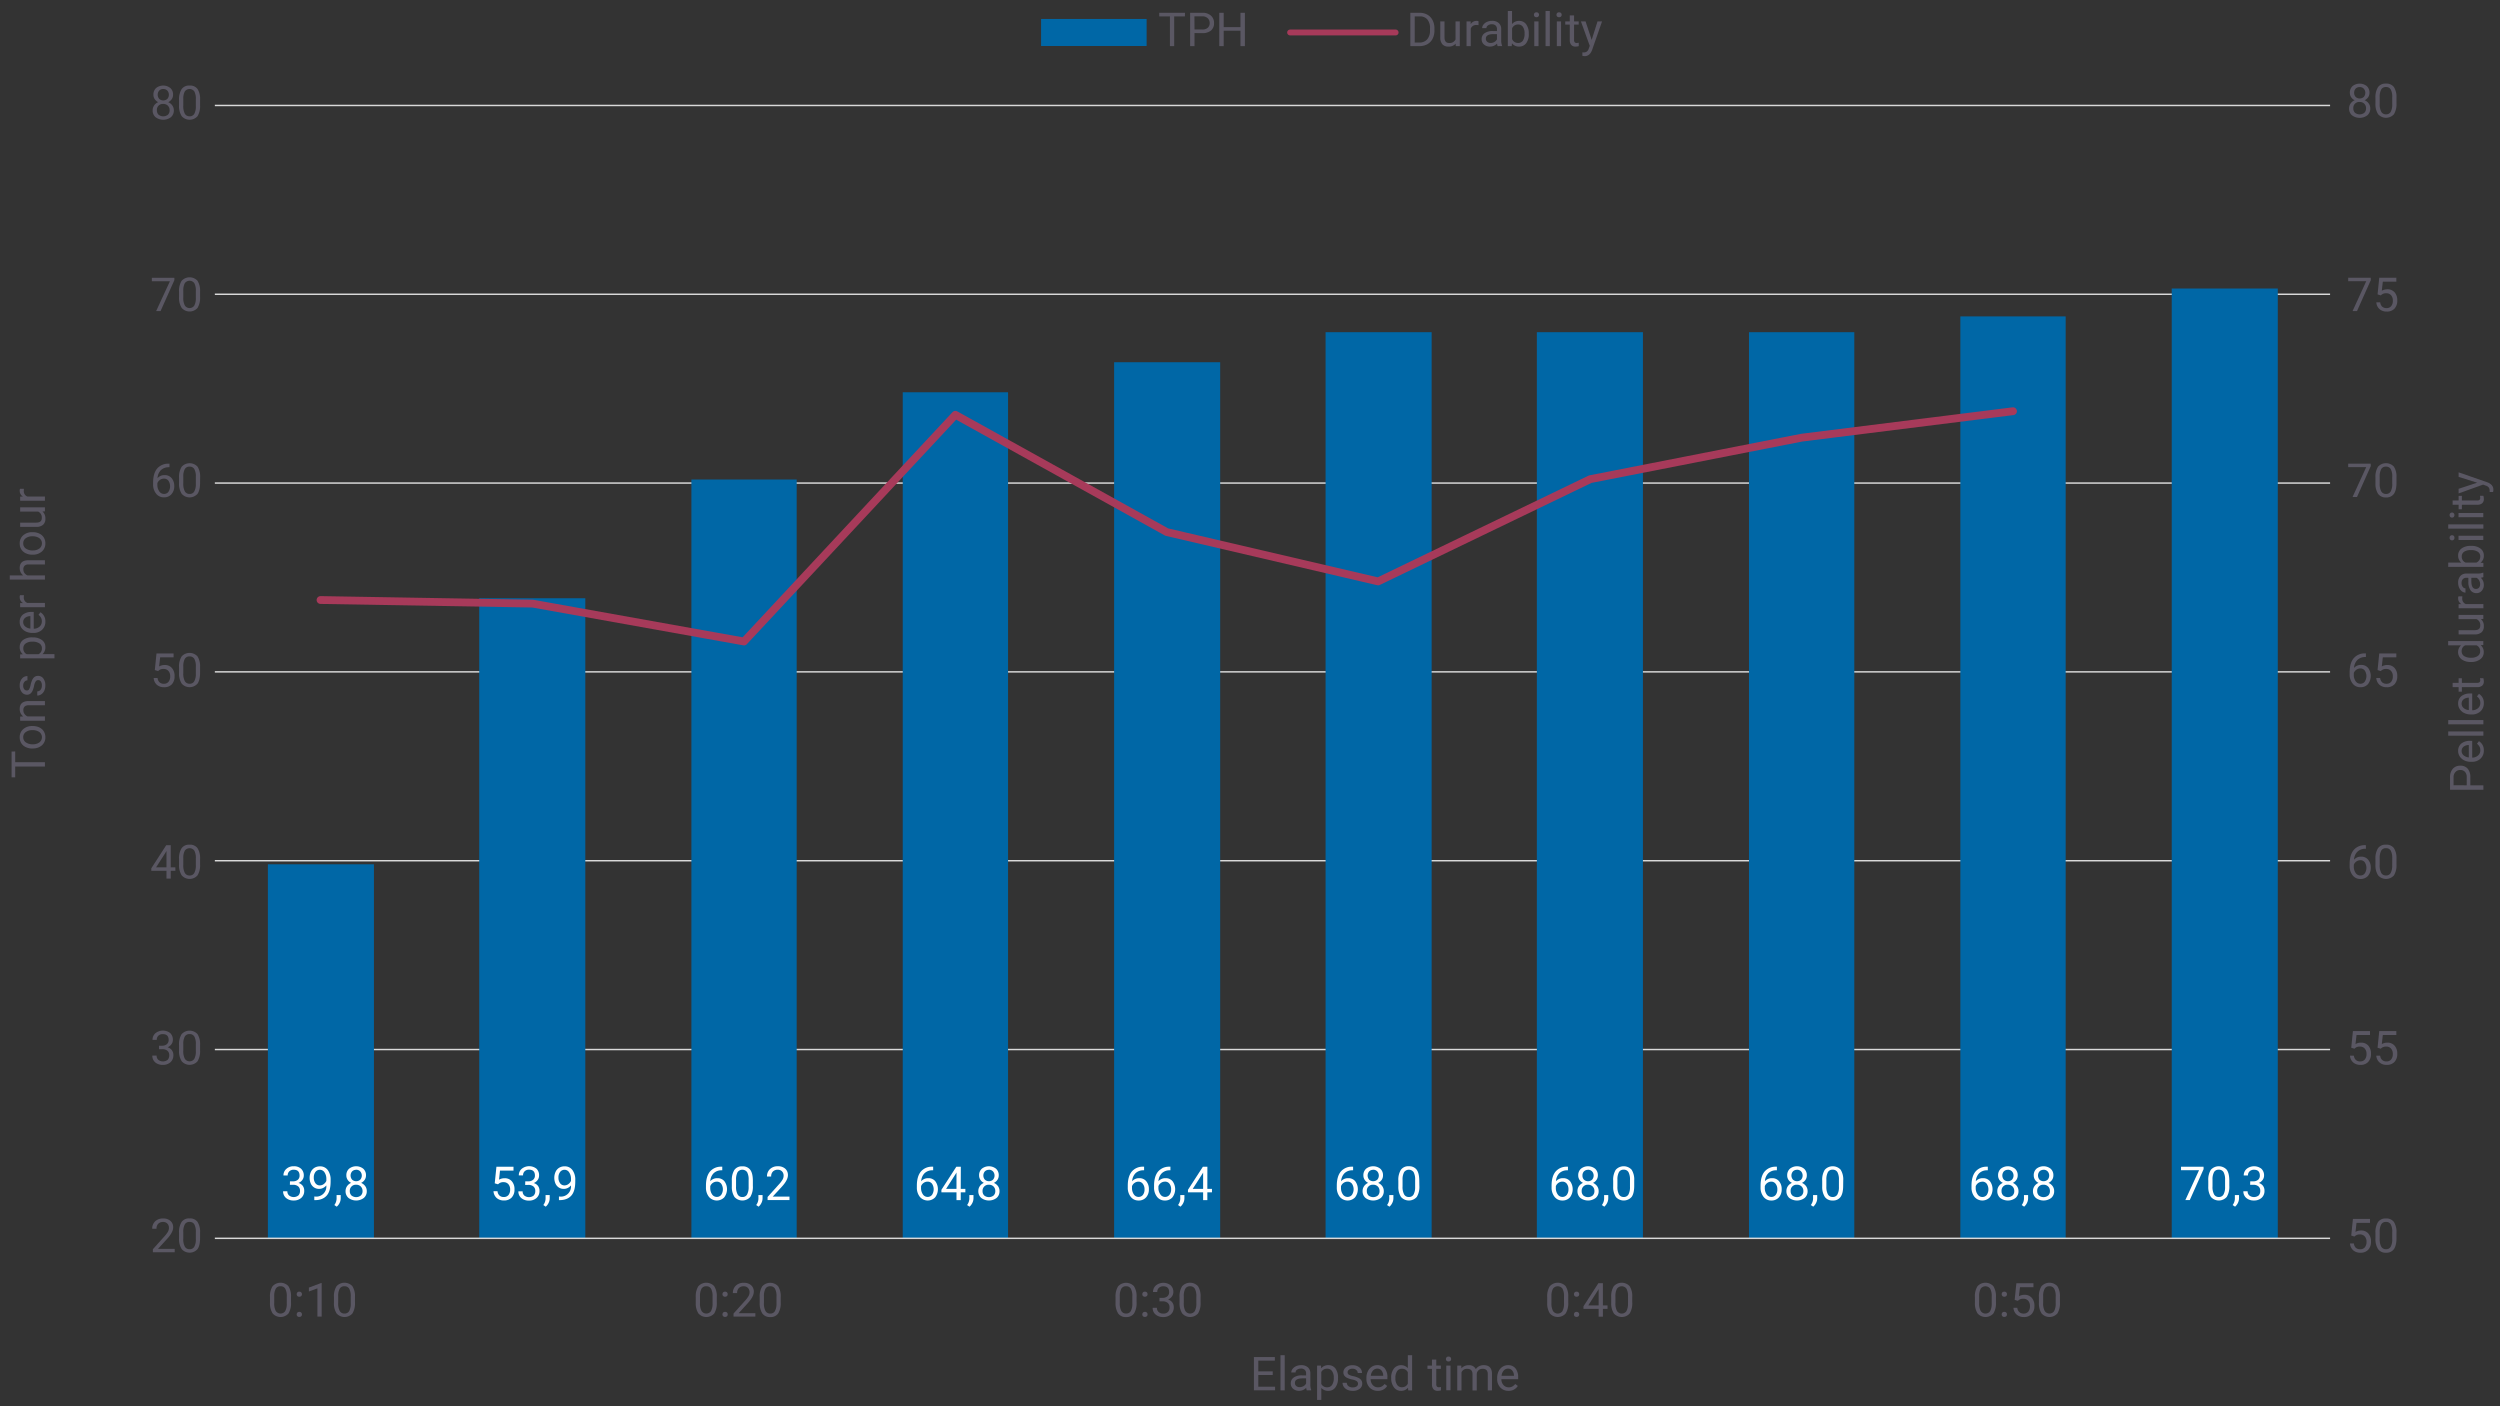 <svg viewbox="0 0 1280 720" xmlns="http://www.w3.org/2000/svg" width="1280" height="720" viewBox="0 0 1280 720"><rect x="0" y="0" width="1280" height="720" fill="#333333" stroke="none"/><defs><style>.cls-1,.cls-3,.cls-7{fill:none;stroke-linejoin:round;}.cls-1{stroke:#d9d9d9;stroke-width:0.75px;}.cls-2,.cls-6{fill:#0067a6;}.cls-3,.cls-7{stroke:#a73a5a;stroke-linecap:round;}.cls-3{stroke-width:4px;}.cls-4{fill:#fff;}.cls-5{fill:#5a5763;}.cls-6{fill-rule:evenodd;}.cls-7{stroke-width:3px;}</style></defs><g id="Layer_1" data-name="Layer 1"><path class="cls-1" d="M110,537.36H1193M110,440.69H1193M110,344H1193M110,247.34H1193M110,150.67H1193M110,54H1193"/><path class="cls-2" d="M137.15,442.52h54.3V634h-54.3V442.52ZM245.37,306.3h54.31V634H245.37V306.3ZM354,245.51H407.9V634H354V245.51ZM462.2,200.84h53.92V634H462.2V200.84Zm108.23-15.38h54.3V634h-54.3V185.46Zm108.22-15.38H733V634h-54.3V170.08Zm108.22,0h54.31V634H786.87V170.08Zm108.61,0H949.4V634H895.48V170.08ZM1003.7,162h53.92V634H1003.7V162Zm108.23-14.28h54.3V634h-54.3V147.74Z"/><line class="cls-1" x1="110" y1="634.03" x2="1193" y2="634.03"/><polyline class="cls-3" points="164.11 307.21 272.71 309.05 380.94 328.45 489.16 212.37 597.39 272.43 705.61 297.69 814.21 245.33 922.44 224.09 1030.66 210.54"/></g><g id="Layer_2" data-name="Layer 2"><path class="cls-4" d="M148.46,604.84h1.62a3.63,3.63,0,0,0,2.42-.81,2.73,2.73,0,0,0,.88-2.12c0-2-1-3-3-3a3.06,3.06,0,0,0-2.24.8,2.79,2.79,0,0,0-.84,2.13h-2.17a4.33,4.33,0,0,1,1.48-3.37,5.4,5.4,0,0,1,3.77-1.35,5.32,5.32,0,0,1,3.78,1.28,4.6,4.6,0,0,1,1.38,3.55,3.75,3.75,0,0,1-.72,2.16,4.5,4.5,0,0,1-2,1.56,4.23,4.23,0,0,1,2.18,1.47,4.12,4.12,0,0,1,.76,2.52,4.66,4.66,0,0,1-1.5,3.65,5.61,5.61,0,0,1-3.9,1.35,5.82,5.82,0,0,1-3.91-1.3,4.34,4.34,0,0,1-1.5-3.44h2.18a2.78,2.78,0,0,0,.88,2.16,3.87,3.87,0,0,0,4.75,0,3.16,3.16,0,0,0,.84-2.36,2.86,2.86,0,0,0-.92-2.28,3.91,3.91,0,0,0-2.64-.82h-1.62Z"/><path class="cls-4" d="M167.09,606.92a5.37,5.37,0,0,1-1.62,1.3,4.39,4.39,0,0,1-2.07.49,4.56,4.56,0,0,1-2.57-.72,4.72,4.72,0,0,1-1.7-2,7,7,0,0,1-.6-2.91,7.13,7.13,0,0,1,.65-3.08,4.87,4.87,0,0,1,1.85-2.1,5.32,5.32,0,0,1,2.79-.73,4.77,4.77,0,0,1,4,1.9,8.26,8.26,0,0,1,1.46,5.16v.63c0,3.32-.66,5.75-2,7.27s-3.29,2.31-5.94,2.35h-.42v-1.84h.45a5.15,5.15,0,0,0,5.7-5.67Zm-3.34,0a3.31,3.31,0,0,0,2-.67,3.89,3.89,0,0,0,1.34-1.65v-.87a5.92,5.92,0,0,0-.93-3.46,2.82,2.82,0,0,0-4.64-.24,4.55,4.55,0,0,0-.86,2.88,4.75,4.75,0,0,0,.83,2.88A2.67,2.67,0,0,0,163.75,606.92Z"/><path class="cls-4" d="M172.41,617.82l-1.23-.84a5.7,5.7,0,0,0,1.15-3.17v-1.95h2.12v1.69a5.44,5.44,0,0,1-.58,2.37A5.57,5.57,0,0,1,172.41,617.82Z"/><path class="cls-4" d="M187.39,601.81a4,4,0,0,1-.68,2.28,4.53,4.53,0,0,1-1.82,1.55,5,5,0,0,1,2.12,1.68,4.22,4.22,0,0,1,.78,2.5,4.44,4.44,0,0,1-1.5,3.52,6.53,6.53,0,0,1-7.87,0,4.48,4.48,0,0,1-1.49-3.52,4.36,4.36,0,0,1,.76-2.5,4.75,4.75,0,0,1,2.09-1.69,4.39,4.39,0,0,1-1.79-1.56,4,4,0,0,1-.66-2.26,4.39,4.39,0,0,1,1.39-3.42,5.85,5.85,0,0,1,7.28,0A4.42,4.42,0,0,1,187.39,601.81Zm-1.77,8a3.17,3.17,0,0,0-.91-2.33,3.24,3.24,0,0,0-2.37-.9,3.06,3.06,0,0,0-3.24,3.23,3,3,0,0,0,.86,2.28,3.83,3.83,0,0,0,4.79,0A3,3,0,0,0,185.62,609.77Zm-3.26-10.86a2.8,2.8,0,0,0-2.07.79,3.27,3.27,0,0,0,0,4.25,3.1,3.1,0,0,0,4.16,0,3.2,3.2,0,0,0,0-4.22A2.74,2.74,0,0,0,182.36,598.91Z"/><path class="cls-4" d="M253.3,605.87l.87-8.51h8.74v2H256L255.5,604a5.4,5.4,0,0,1,2.84-.74,4.71,4.71,0,0,1,3.71,1.54,6,6,0,0,1,1.37,4.16,5.84,5.84,0,0,1-1.43,4.16,5.19,5.19,0,0,1-4,1.52,5.4,5.4,0,0,1-3.69-1.26,5,5,0,0,1-1.63-3.47h2.06a3.42,3.42,0,0,0,1,2.21,3.21,3.21,0,0,0,2.22.75,3,3,0,0,0,2.38-1,4.35,4.35,0,0,0,.86-2.85,4,4,0,0,0-.93-2.75,3.18,3.18,0,0,0-2.48-1,3.6,3.6,0,0,0-2.23.62l-.57.47Z"/><path class="cls-4" d="M268.94,604.84h1.63A3.62,3.62,0,0,0,273,604a2.7,2.7,0,0,0,.88-2.12c0-2-1-3-3-3a3.06,3.06,0,0,0-2.24.8,2.79,2.79,0,0,0-.84,2.13h-2.17a4.33,4.33,0,0,1,1.48-3.37,6.09,6.09,0,0,1,7.56-.07A4.63,4.63,0,0,1,276,602a3.75,3.75,0,0,1-.72,2.16,4.44,4.44,0,0,1-2,1.56,4.23,4.23,0,0,1,2.18,1.47,4.12,4.12,0,0,1,.76,2.52,4.66,4.66,0,0,1-1.5,3.65,5.61,5.61,0,0,1-3.9,1.35,5.82,5.82,0,0,1-3.91-1.3,4.34,4.34,0,0,1-1.5-3.44h2.18a2.78,2.78,0,0,0,.88,2.16,3.87,3.87,0,0,0,4.75,0,3.16,3.16,0,0,0,.84-2.36,2.86,2.86,0,0,0-.92-2.28,3.9,3.9,0,0,0-2.63-.82h-1.63Z"/><path class="cls-4" d="M279.41,617.82l-1.23-.84a5.63,5.63,0,0,0,1.15-3.17v-1.95h2.12v1.69a5.31,5.31,0,0,1-.58,2.37A5.44,5.44,0,0,1,279.41,617.82Z"/><path class="cls-4" d="M292.35,606.92a5.25,5.25,0,0,1-1.62,1.3,4.39,4.39,0,0,1-2.07.49,4.58,4.58,0,0,1-2.57-.72,4.7,4.7,0,0,1-1.69-2,7.49,7.49,0,0,1,.05-6,4.85,4.85,0,0,1,1.84-2.1,5.32,5.32,0,0,1,2.79-.73,4.77,4.77,0,0,1,4,1.9,8.2,8.2,0,0,1,1.46,5.16v.63c0,3.32-.65,5.75-2,7.27s-3.29,2.31-5.94,2.35h-.42v-1.84h.46a5.15,5.15,0,0,0,5.69-5.67Zm-3.34,0a3.31,3.31,0,0,0,2-.67,3.82,3.82,0,0,0,1.34-1.65v-.87a5.92,5.92,0,0,0-.92-3.46,2.82,2.82,0,0,0-4.64-.24,4.49,4.49,0,0,0-.87,2.88,4.69,4.69,0,0,0,.84,2.88A2.65,2.65,0,0,0,289,606.92Z"/><path class="cls-4" d="M369.8,597.35v1.84h-.4a5.69,5.69,0,0,0-4,1.5,6.26,6.26,0,0,0-1.74,4.09,4.64,4.64,0,0,1,3.68-1.55,4.42,4.42,0,0,1,3.56,1.57,6.87,6.87,0,0,1-.11,8.27,5.28,5.28,0,0,1-7.82-.29,7.5,7.5,0,0,1-1.52-4.85v-.83q0-4.71,2-7.2a7.38,7.38,0,0,1,6-2.55ZM367,605a3.61,3.61,0,0,0-3.35,2.34v.8a5.6,5.6,0,0,0,.95,3.39,2.84,2.84,0,0,0,2.37,1.29,2.78,2.78,0,0,0,2.3-1.07,5.18,5.18,0,0,0,0-5.67A2.74,2.74,0,0,0,367,605Z"/><path class="cls-4" d="M385.47,607.14a10,10,0,0,1-1.3,5.66,5.4,5.4,0,0,1-8.11.05,9.37,9.37,0,0,1-1.36-5.41v-2.9A9.69,9.69,0,0,1,376,599a4.65,4.65,0,0,1,4.08-1.83,4.7,4.7,0,0,1,4.05,1.77c.87,1.17,1.31,3,1.34,5.44Zm-2.17-3a7.86,7.86,0,0,0-.78-4,3,3,0,0,0-4.87,0,7.79,7.79,0,0,0-.79,3.86v3.46a8,8,0,0,0,.81,4.09,2.64,2.64,0,0,0,2.43,1.32,2.62,2.62,0,0,0,2.38-1.25,7.8,7.8,0,0,0,.82-3.91Z"/><path class="cls-4" d="M388.4,617.82l-1.23-.84a5.69,5.69,0,0,0,1.14-3.17v-1.95h2.12v1.69a5.31,5.31,0,0,1-.58,2.37A5.54,5.54,0,0,1,388.4,617.82Z"/><path class="cls-4" d="M404.21,614.42H393v-1.56l5.9-6.56a13.62,13.62,0,0,0,1.81-2.42,4.05,4.05,0,0,0,.5-1.93,3.06,3.06,0,0,0-.81-2.19,2.82,2.82,0,0,0-2.15-.85,3.34,3.34,0,0,0-2.52.92,3.48,3.48,0,0,0-.89,2.56H392.7a5,5,0,0,1,1.52-3.81,5.61,5.61,0,0,1,4.06-1.46,5.42,5.42,0,0,1,3.76,1.25,4.28,4.28,0,0,1,1.38,3.33q0,2.52-3.21,6l-4.57,4.95h8.57Z"/><path class="cls-4" d="M477.78,597.35v1.84h-.4a5.69,5.69,0,0,0-4,1.5,6.21,6.21,0,0,0-1.73,4.09,4.62,4.62,0,0,1,3.68-1.55,4.4,4.4,0,0,1,3.55,1.57,6.89,6.89,0,0,1-.1,8.27,5.29,5.29,0,0,1-7.83-.29,7.5,7.5,0,0,1-1.52-4.85v-.83q0-4.71,2-7.2a7.39,7.39,0,0,1,6-2.55ZM474.93,605a3.5,3.5,0,0,0-2.05.66,3.54,3.54,0,0,0-1.3,1.68v.8a5.6,5.6,0,0,0,.95,3.39,2.84,2.84,0,0,0,2.37,1.29,2.78,2.78,0,0,0,2.3-1.07,5.18,5.18,0,0,0,0-5.67A2.74,2.74,0,0,0,474.93,605Z"/><path class="cls-4" d="M491.9,608.69h2.37v1.77H491.9v4h-2.18v-4H482v-1.28l7.64-11.82h2.31Zm-7.49,0h5.31v-8.37l-.26.47Z"/><path class="cls-4" d="M496.38,617.82l-1.23-.84a5.78,5.78,0,0,0,1.15-3.17v-1.95h2.12v1.69a5.44,5.44,0,0,1-.58,2.37A5.69,5.69,0,0,1,496.38,617.82Z"/><path class="cls-4" d="M511.36,601.81a4,4,0,0,1-.68,2.28,4.53,4.53,0,0,1-1.82,1.55,5,5,0,0,1,2.12,1.68,4.28,4.28,0,0,1,.77,2.5,4.43,4.43,0,0,1-1.49,3.52,6.53,6.53,0,0,1-7.87,0,4.48,4.48,0,0,1-1.49-3.52,4.29,4.29,0,0,1,.76-2.5,4.75,4.75,0,0,1,2.09-1.69,4.39,4.39,0,0,1-1.79-1.56,4,4,0,0,1-.66-2.26,4.42,4.42,0,0,1,1.38-3.42,5.87,5.87,0,0,1,7.29,0A4.42,4.42,0,0,1,511.36,601.81Zm-1.77,8a3.17,3.17,0,0,0-.91-2.33,3.24,3.24,0,0,0-2.37-.9,3.06,3.06,0,0,0-3.24,3.23,3,3,0,0,0,.86,2.28,3.83,3.83,0,0,0,4.79,0A3,3,0,0,0,509.59,609.77Zm-3.26-10.86a2.8,2.8,0,0,0-2.07.79,3.27,3.27,0,0,0,0,4.25,3.1,3.1,0,0,0,4.16,0,3.2,3.2,0,0,0,0-4.22A2.74,2.74,0,0,0,506.33,598.91Z"/><path class="cls-4" d="M585.78,597.35v1.84h-.39a5.71,5.71,0,0,0-4,1.5,6.26,6.26,0,0,0-1.73,4.09,4.64,4.64,0,0,1,3.68-1.55,4.43,4.43,0,0,1,3.56,1.57,6.11,6.11,0,0,1,1.33,4.06,6,6,0,0,1-1.44,4.21,4.94,4.94,0,0,1-3.85,1.59,4.87,4.87,0,0,1-4-1.88,7.45,7.45,0,0,1-1.52-4.85v-.83q0-4.71,2-7.2a7.36,7.36,0,0,1,6-2.55ZM582.94,605a3.46,3.46,0,0,0-2.05.66,3.56,3.56,0,0,0-1.31,1.68v.8a5.6,5.6,0,0,0,.95,3.39,2.86,2.86,0,0,0,2.37,1.29,2.75,2.75,0,0,0,2.3-1.07A4.49,4.49,0,0,0,586,609a4.45,4.45,0,0,0-.85-2.84A2.72,2.72,0,0,0,582.94,605Z"/><path class="cls-4" d="M599.26,597.35v1.84h-.4a5.69,5.69,0,0,0-4,1.5,6.21,6.21,0,0,0-1.73,4.09,4.63,4.63,0,0,1,3.68-1.55,4.4,4.4,0,0,1,3.55,1.57,6.89,6.89,0,0,1-.1,8.27,4.94,4.94,0,0,1-3.85,1.59,4.87,4.87,0,0,1-4-1.88,7.45,7.45,0,0,1-1.53-4.85v-.83q0-4.71,2-7.2a7.39,7.39,0,0,1,6-2.55ZM596.41,605a3.5,3.5,0,0,0-2,.66,3.54,3.54,0,0,0-1.3,1.68v.8a5.6,5.6,0,0,0,1,3.39,2.84,2.84,0,0,0,2.37,1.29,2.78,2.78,0,0,0,2.3-1.07,4.49,4.49,0,0,0,.84-2.83,4.45,4.45,0,0,0-.85-2.84A2.74,2.74,0,0,0,596.41,605Z"/><path class="cls-4" d="M604.38,617.82l-1.23-.84a5.63,5.63,0,0,0,1.15-3.17v-1.95h2.12v1.69a5.31,5.31,0,0,1-.58,2.37A5.57,5.57,0,0,1,604.38,617.82Z"/><path class="cls-4" d="M618.16,608.69h2.37v1.77h-2.37v4H616v-4h-7.76v-1.28l7.64-11.82h2.3Zm-7.48,0H616v-8.37l-.25.47Z"/><path class="cls-4" d="M692.79,597.35v1.84h-.4a5.69,5.69,0,0,0-4,1.5,6.26,6.26,0,0,0-1.74,4.09,4.64,4.64,0,0,1,3.68-1.55,4.42,4.42,0,0,1,3.56,1.57,6.87,6.87,0,0,1-.11,8.27,5.28,5.28,0,0,1-7.82-.29,7.5,7.5,0,0,1-1.52-4.85v-.83q0-4.71,2-7.2a7.38,7.38,0,0,1,6-2.55ZM689.94,605a3.61,3.61,0,0,0-3.35,2.34v.8a5.6,5.6,0,0,0,.95,3.39,2.84,2.84,0,0,0,2.37,1.29,2.78,2.78,0,0,0,2.3-1.07,5.18,5.18,0,0,0,0-5.67A2.74,2.74,0,0,0,689.94,605Z"/><path class="cls-4" d="M708.1,601.81a4,4,0,0,1-.67,2.28,4.59,4.59,0,0,1-1.82,1.55,5,5,0,0,1,2.11,1.68,4.22,4.22,0,0,1,.78,2.5,4.46,4.46,0,0,1-1.49,3.52,6.54,6.54,0,0,1-7.88,0,4.5,4.5,0,0,1-1.48-3.52,4.29,4.29,0,0,1,.76-2.5,4.75,4.75,0,0,1,2.09-1.69,4.32,4.32,0,0,1-1.79-1.56,4,4,0,0,1-.66-2.26,4.42,4.42,0,0,1,1.38-3.42,5.87,5.87,0,0,1,7.29,0A4.42,4.42,0,0,1,708.1,601.81Zm-1.77,8a3.16,3.16,0,0,0-.9-2.33,3.24,3.24,0,0,0-2.38-.9,3,3,0,0,0-3.23,3.23,3,3,0,0,0,.86,2.28,3.83,3.83,0,0,0,4.79,0A3,3,0,0,0,706.33,609.77Zm-3.25-10.86a2.8,2.8,0,0,0-2.07.79,3.27,3.27,0,0,0,0,4.25,3.1,3.1,0,0,0,4.16,0,3.2,3.2,0,0,0,0-4.22A2.74,2.74,0,0,0,703.08,598.91Z"/><path class="cls-4" d="M711.39,617.82l-1.23-.84a5.69,5.69,0,0,0,1.14-3.17v-1.95h2.12v1.69a5.31,5.31,0,0,1-.58,2.37A5.54,5.54,0,0,1,711.39,617.82Z"/><path class="cls-4" d="M726.72,607.14a10,10,0,0,1-1.3,5.66,5.4,5.4,0,0,1-8.11.05,9.37,9.37,0,0,1-1.36-5.41v-2.9a9.69,9.69,0,0,1,1.3-5.59,4.65,4.65,0,0,1,4.08-1.83,4.7,4.7,0,0,1,4,1.77c.87,1.17,1.31,3,1.34,5.44Zm-2.17-3a7.86,7.86,0,0,0-.78-4,3,3,0,0,0-4.87,0,7.79,7.79,0,0,0-.79,3.86v3.46a8,8,0,0,0,.81,4.09,2.64,2.64,0,0,0,2.43,1.32,2.62,2.62,0,0,0,2.38-1.25,7.8,7.8,0,0,0,.82-3.91Z"/><path class="cls-4" d="M802.79,597.35v1.84h-.4a5.71,5.71,0,0,0-4,1.5,6.21,6.21,0,0,0-1.73,4.09,4.63,4.63,0,0,1,3.68-1.55,4.4,4.4,0,0,1,3.55,1.57,6.89,6.89,0,0,1-.1,8.27,4.94,4.94,0,0,1-3.85,1.59,4.87,4.87,0,0,1-4-1.88,7.45,7.45,0,0,1-1.53-4.85v-.83q0-4.71,2-7.2a7.4,7.4,0,0,1,6-2.55ZM799.94,605a3.5,3.5,0,0,0-2.05.66,3.54,3.54,0,0,0-1.3,1.68v.8a5.6,5.6,0,0,0,.95,3.39,2.84,2.84,0,0,0,2.37,1.29,2.77,2.77,0,0,0,2.3-1.07,4.49,4.49,0,0,0,.84-2.83,4.45,4.45,0,0,0-.85-2.84A2.74,2.74,0,0,0,799.94,605Z"/><path class="cls-4" d="M818.11,601.81a4,4,0,0,1-.68,2.28,4.46,4.46,0,0,1-1.82,1.55,5,5,0,0,1,2.12,1.68,4.22,4.22,0,0,1,.78,2.5,4.44,4.44,0,0,1-1.5,3.52,6.53,6.53,0,0,1-7.87,0,4.47,4.47,0,0,1-1.48-3.52,4.36,4.36,0,0,1,.75-2.5,4.81,4.81,0,0,1,2.09-1.69,4.45,4.45,0,0,1-1.79-1.56,4,4,0,0,1-.66-2.26,4.39,4.39,0,0,1,1.39-3.42,5.85,5.85,0,0,1,7.28,0A4.39,4.39,0,0,1,818.11,601.81Zm-1.77,8a3.13,3.13,0,0,0-.91-2.33,3.22,3.22,0,0,0-2.37-.9,3.06,3.06,0,0,0-3.24,3.23,3,3,0,0,0,.86,2.28,3.83,3.83,0,0,0,4.79,0A3,3,0,0,0,816.34,609.77Zm-3.26-10.86a2.8,2.8,0,0,0-2.07.79,2.92,2.92,0,0,0-.79,2.15A2.89,2.89,0,0,0,811,604a3.1,3.1,0,0,0,4.16,0,3.2,3.2,0,0,0,0-4.22A2.74,2.74,0,0,0,813.08,598.91Z"/><path class="cls-4" d="M821.39,617.82l-1.23-.84a5.7,5.7,0,0,0,1.15-3.17v-1.95h2.12v1.69a5.31,5.31,0,0,1-.58,2.37A5.57,5.57,0,0,1,821.39,617.82Z"/><path class="cls-4" d="M836.72,607.14q0,3.81-1.3,5.66a5.4,5.4,0,0,1-8.11.05,9.37,9.37,0,0,1-1.36-5.41v-2.9a9.69,9.69,0,0,1,1.3-5.59,5.49,5.49,0,0,1,8.13-.06,9.29,9.29,0,0,1,1.34,5.44Zm-2.17-3a8,8,0,0,0-.77-4,2.67,2.67,0,0,0-2.45-1.26,2.62,2.62,0,0,0-2.43,1.25,7.8,7.8,0,0,0-.78,3.86v3.46a8.14,8.14,0,0,0,.8,4.09,2.67,2.67,0,0,0,2.43,1.32,2.63,2.63,0,0,0,2.39-1.25,7.71,7.71,0,0,0,.81-3.91Z"/><path class="cls-4" d="M909.77,597.35v1.84h-.39a5.71,5.71,0,0,0-4,1.5,6.26,6.26,0,0,0-1.73,4.09,4.64,4.64,0,0,1,3.68-1.55,4.43,4.43,0,0,1,3.56,1.57,6.11,6.11,0,0,1,1.33,4.06,6,6,0,0,1-1.44,4.21,4.94,4.94,0,0,1-3.85,1.59,4.87,4.87,0,0,1-4-1.88,7.45,7.45,0,0,1-1.52-4.85v-.83q0-4.71,2-7.2a7.38,7.38,0,0,1,6-2.55ZM906.93,605a3.61,3.61,0,0,0-3.35,2.34v.8a5.6,5.6,0,0,0,.94,3.39,2.86,2.86,0,0,0,2.37,1.29,2.75,2.75,0,0,0,2.3-1.07A4.49,4.49,0,0,0,910,609a4.45,4.45,0,0,0-.85-2.84A2.72,2.72,0,0,0,906.93,605Z"/><path class="cls-4" d="M925.09,601.81a4,4,0,0,1-.67,2.28,4.56,4.56,0,0,1-1.83,1.55,5,5,0,0,1,2.12,1.68,4.22,4.22,0,0,1,.78,2.5,4.46,4.46,0,0,1-1.49,3.52,6.54,6.54,0,0,1-7.88,0,4.47,4.47,0,0,1-1.48-3.52,4.36,4.36,0,0,1,.75-2.5,4.78,4.78,0,0,1,2.1-1.69,4.42,4.42,0,0,1-1.8-1.56,4,4,0,0,1-.65-2.26,4.42,4.42,0,0,1,1.38-3.42,5.85,5.85,0,0,1,7.28,0A4.39,4.39,0,0,1,925.09,601.81Zm-1.77,8a3.13,3.13,0,0,0-.91-2.33,3.2,3.2,0,0,0-2.37-.9,3,3,0,0,0-3.23,3.23,3,3,0,0,0,.86,2.28,3.82,3.82,0,0,0,4.78,0A3,3,0,0,0,923.32,609.77Zm-3.26-10.86a2.76,2.76,0,0,0-2.06.79,3.25,3.25,0,0,0,0,4.25,3.1,3.1,0,0,0,4.16,0,3.2,3.2,0,0,0,0-4.22A2.73,2.73,0,0,0,920.06,598.91Z"/><path class="cls-4" d="M928.37,617.82l-1.23-.84a5.63,5.63,0,0,0,1.15-3.17v-1.95h2.12v1.69a5.31,5.31,0,0,1-.58,2.37A5.57,5.57,0,0,1,928.37,617.82Z"/><path class="cls-4" d="M943.7,607.14q0,3.81-1.3,5.66a4.62,4.62,0,0,1-4.07,1.86,4.68,4.68,0,0,1-4-1.81,9.45,9.45,0,0,1-1.36-5.41v-2.9a9.77,9.77,0,0,1,1.3-5.59,5.5,5.5,0,0,1,8.14-.06,9.37,9.37,0,0,1,1.33,5.44Zm-2.17-3a7.88,7.88,0,0,0-.77-4,2.65,2.65,0,0,0-2.45-1.26,2.6,2.6,0,0,0-2.42,1.25,7.79,7.79,0,0,0-.79,3.86v3.46a8.14,8.14,0,0,0,.8,4.09,2.67,2.67,0,0,0,2.43,1.32,2.62,2.62,0,0,0,2.39-1.25,7.71,7.71,0,0,0,.81-3.91Z"/><path class="cls-4" d="M1017.76,597.35v1.84h-.4a5.69,5.69,0,0,0-4,1.5,6.26,6.26,0,0,0-1.74,4.09,4.64,4.64,0,0,1,3.68-1.55,4.42,4.42,0,0,1,3.56,1.57,6.87,6.87,0,0,1-.11,8.27,5.28,5.28,0,0,1-7.82-.29,7.5,7.5,0,0,1-1.52-4.85v-.83q0-4.71,2-7.2a7.38,7.38,0,0,1,6-2.55Zm-2.85,7.69a3.61,3.61,0,0,0-3.35,2.34v.8a5.54,5.54,0,0,0,1,3.39,2.84,2.84,0,0,0,2.36,1.29,2.78,2.78,0,0,0,2.31-1.07,5.23,5.23,0,0,0,0-5.67A2.74,2.74,0,0,0,1014.91,605Z"/><path class="cls-4" d="M1033.07,601.81a4,4,0,0,1-.67,2.28,4.59,4.59,0,0,1-1.82,1.55,5,5,0,0,1,2.11,1.68,4.22,4.22,0,0,1,.78,2.5,4.46,4.46,0,0,1-1.49,3.52,6.54,6.54,0,0,1-7.88,0,4.47,4.47,0,0,1-1.48-3.52,4.29,4.29,0,0,1,.76-2.5,4.75,4.75,0,0,1,2.09-1.69,4.42,4.42,0,0,1-1.8-1.56,4,4,0,0,1-.65-2.26,4.42,4.42,0,0,1,1.38-3.42,5.85,5.85,0,0,1,7.28,0A4.39,4.39,0,0,1,1033.07,601.81Zm-1.77,8a3.16,3.16,0,0,0-.9-2.33,3.24,3.24,0,0,0-2.38-.9,3,3,0,0,0-3.23,3.23,3,3,0,0,0,.86,2.28,3.83,3.83,0,0,0,4.79,0A3.05,3.05,0,0,0,1031.3,609.77Zm-3.25-10.86a2.77,2.77,0,0,0-2.07.79,3.27,3.27,0,0,0,0,4.25,3.1,3.1,0,0,0,4.16,0,3.2,3.2,0,0,0,0-4.22A2.76,2.76,0,0,0,1028.05,598.91Z"/><path class="cls-4" d="M1036.35,617.82l-1.23-.84a5.63,5.63,0,0,0,1.15-3.17v-1.95h2.12v1.69a5.31,5.31,0,0,1-.58,2.37A5.44,5.44,0,0,1,1036.35,617.82Z"/><path class="cls-4" d="M1051.33,601.81a4,4,0,0,1-.67,2.28,4.59,4.59,0,0,1-1.82,1.55,5,5,0,0,1,2.11,1.68,4.22,4.22,0,0,1,.78,2.5,4.46,4.46,0,0,1-1.49,3.52,6.54,6.54,0,0,1-7.88,0,4.47,4.47,0,0,1-1.48-3.52,4.29,4.29,0,0,1,.76-2.5,4.75,4.75,0,0,1,2.09-1.69,4.42,4.42,0,0,1-1.8-1.56,4,4,0,0,1-.65-2.26,4.42,4.42,0,0,1,1.38-3.42,5.85,5.85,0,0,1,7.28,0A4.39,4.39,0,0,1,1051.33,601.81Zm-1.77,8a3.16,3.16,0,0,0-.9-2.33,3.24,3.24,0,0,0-2.38-.9,3,3,0,0,0-3.23,3.23,3,3,0,0,0,.86,2.28,3.83,3.83,0,0,0,4.79,0A3.05,3.05,0,0,0,1049.56,609.77Zm-3.25-10.86a2.77,2.77,0,0,0-2.07.79,3.27,3.27,0,0,0,0,4.25,3.1,3.1,0,0,0,4.16,0,3.2,3.2,0,0,0,0-4.22A2.76,2.76,0,0,0,1046.31,598.91Z"/><path class="cls-4" d="M1128.25,598.58l-7.07,15.84h-2.27l7-15.28h-9.23v-1.78h11.53Z"/><path class="cls-4" d="M1141.41,607.14a10,10,0,0,1-1.3,5.66,5.4,5.4,0,0,1-8.11.05,9.37,9.37,0,0,1-1.36-5.41v-2.9a9.69,9.69,0,0,1,1.3-5.59,5.49,5.49,0,0,1,8.13-.06c.87,1.17,1.31,3,1.34,5.44Zm-2.17-3a8,8,0,0,0-.77-4,2.68,2.68,0,0,0-2.45-1.26,2.62,2.62,0,0,0-2.43,1.25,7.69,7.69,0,0,0-.78,3.86v3.46a8,8,0,0,0,.8,4.09,2.64,2.64,0,0,0,2.43,1.32,2.61,2.61,0,0,0,2.38-1.25,7.69,7.69,0,0,0,.82-3.91Z"/><path class="cls-4" d="M1144.34,617.82l-1.23-.84a5.69,5.69,0,0,0,1.14-3.17v-1.95h2.13v1.69a5.44,5.44,0,0,1-.58,2.37A5.69,5.69,0,0,1,1144.34,617.82Z"/><path class="cls-4" d="M1152.12,604.84h1.63a3.6,3.6,0,0,0,2.41-.81,2.7,2.7,0,0,0,.88-2.12c0-2-1-3-3-3a3.09,3.09,0,0,0-2.24.8,2.79,2.79,0,0,0-.84,2.13h-2.17a4.34,4.34,0,0,1,1.49-3.37,6.08,6.08,0,0,1,7.55-.07,4.63,4.63,0,0,1,1.37,3.55,3.75,3.75,0,0,1-.72,2.16,4.47,4.47,0,0,1-2,1.56,4.2,4.2,0,0,1,2.17,1.47,4.12,4.12,0,0,1,.77,2.52,4.66,4.66,0,0,1-1.5,3.65,5.61,5.61,0,0,1-3.9,1.35,5.78,5.78,0,0,1-3.91-1.3,4.32,4.32,0,0,1-1.51-3.44h2.18a2.78,2.78,0,0,0,.88,2.16,3.88,3.88,0,0,0,4.76,0,3.2,3.2,0,0,0,.83-2.36,2.85,2.85,0,0,0-.91-2.28,3.91,3.91,0,0,0-2.64-.82h-1.63Z"/><path class="cls-5" d="M1203.83,632.6l.87-8.5h8.74v2h-6.9l-.52,4.65a5.55,5.55,0,0,1,2.85-.74,4.75,4.75,0,0,1,3.71,1.54,6.07,6.07,0,0,1,1.37,4.17,5.85,5.85,0,0,1-1.43,4.16,5.19,5.19,0,0,1-4,1.51,5.44,5.44,0,0,1-3.69-1.25,5.05,5.05,0,0,1-1.63-3.47h2a3.45,3.45,0,0,0,1,2.21,3.2,3.2,0,0,0,2.22.74,2.94,2.94,0,0,0,2.38-1,4.33,4.33,0,0,0,.86-2.85,3.94,3.94,0,0,0-.93-2.74,3.15,3.15,0,0,0-2.48-1,3.6,3.6,0,0,0-2.23.62l-.57.47Z"/><path class="cls-5" d="M1227,633.88q0,3.81-1.3,5.66a4.61,4.61,0,0,1-4.06,1.85,4.67,4.67,0,0,1-4.05-1.81,9.43,9.43,0,0,1-1.36-5.41v-2.89a9.75,9.75,0,0,1,1.3-5.59,4.67,4.67,0,0,1,4.08-1.83,4.73,4.73,0,0,1,4.06,1.76,9.43,9.43,0,0,1,1.33,5.45Zm-2.17-3a7.92,7.92,0,0,0-.77-4,2.65,2.65,0,0,0-2.45-1.26,2.61,2.61,0,0,0-2.42,1.26,7.75,7.75,0,0,0-.79,3.85v3.47a8.1,8.1,0,0,0,.8,4.08,2.67,2.67,0,0,0,2.44,1.32,2.61,2.61,0,0,0,2.38-1.24,7.73,7.73,0,0,0,.81-3.91Z"/><path class="cls-5" d="M1203.83,536.43l.87-8.51h8.74v2h-6.9l-.52,4.66a5.46,5.46,0,0,1,2.85-.74,4.71,4.71,0,0,1,3.71,1.54,6,6,0,0,1,1.37,4.16,5.84,5.84,0,0,1-1.43,4.16,5.19,5.19,0,0,1-4,1.52,5.4,5.4,0,0,1-3.69-1.26,5,5,0,0,1-1.63-3.47h2a3.43,3.43,0,0,0,1,2.21,3.21,3.21,0,0,0,2.22.75,3,3,0,0,0,2.38-1,4.35,4.35,0,0,0,.86-2.85,4,4,0,0,0-.93-2.75,3.18,3.18,0,0,0-2.48-1,3.6,3.6,0,0,0-2.23.62l-.57.47Z"/><path class="cls-5" d="M1217.31,536.43l.87-8.51h8.74v2H1220l-.52,4.66a5.46,5.46,0,0,1,2.85-.74,4.69,4.69,0,0,1,3.7,1.54,6,6,0,0,1,1.37,4.16,5.83,5.83,0,0,1-1.42,4.16,5.21,5.21,0,0,1-4,1.52,5.36,5.36,0,0,1-3.69-1.26,5,5,0,0,1-1.63-3.47h2a3.42,3.42,0,0,0,1,2.21,3.25,3.25,0,0,0,2.23.75,2.93,2.93,0,0,0,2.37-1,4.29,4.29,0,0,0,.86-2.85,4,4,0,0,0-.93-2.75,3.16,3.16,0,0,0-2.48-1,3.59,3.59,0,0,0-2.22.62l-.58.47Z"/><path class="cls-5" d="M1211.34,432.73v1.84H1211a5.69,5.69,0,0,0-4,1.5,6.26,6.26,0,0,0-1.74,4.09,4.64,4.64,0,0,1,3.68-1.55,4.46,4.46,0,0,1,3.56,1.57,6.11,6.11,0,0,1,1.33,4.06,6,6,0,0,1-1.44,4.22,5,5,0,0,1-3.85,1.58,4.87,4.87,0,0,1-4-1.88,7.45,7.45,0,0,1-1.52-4.85v-.83q0-4.71,2-7.2a7.38,7.38,0,0,1,6-2.55Zm-2.84,7.69a3.65,3.65,0,0,0-3.35,2.34v.8a5.63,5.63,0,0,0,.94,3.4,2.86,2.86,0,0,0,2.37,1.29,2.73,2.73,0,0,0,2.3-1.08,5.18,5.18,0,0,0,0-5.67A2.72,2.72,0,0,0,1208.5,440.42Z"/><path class="cls-5" d="M1227,442.53a9.9,9.9,0,0,1-1.3,5.66,5.41,5.41,0,0,1-8.11,0,9.45,9.45,0,0,1-1.36-5.41v-2.89a9.73,9.73,0,0,1,1.3-5.59,4.67,4.67,0,0,1,4.08-1.83,4.73,4.73,0,0,1,4.06,1.76,9.39,9.39,0,0,1,1.33,5.44Zm-2.17-3a7.9,7.9,0,0,0-.77-4,2.65,2.65,0,0,0-2.45-1.26,2.62,2.62,0,0,0-2.42,1.25,7.79,7.79,0,0,0-.79,3.86v3.47a8.13,8.13,0,0,0,.8,4.08,2.67,2.67,0,0,0,2.44,1.32A2.61,2.61,0,0,0,1224,447a7.78,7.78,0,0,0,.81-3.92Z"/><path class="cls-5" d="M1211.34,334.55v1.84H1211a5.78,5.78,0,0,0-4,1.5,6.28,6.28,0,0,0-1.74,4.09,4.64,4.64,0,0,1,3.68-1.54,4.43,4.43,0,0,1,3.56,1.57,6.87,6.87,0,0,1-.11,8.27,4.93,4.93,0,0,1-3.85,1.58,4.84,4.84,0,0,1-4-1.88,7.42,7.42,0,0,1-1.52-4.84v-.84q0-4.71,2-7.2a7.38,7.38,0,0,1,6-2.55Zm-2.84,7.69a3.64,3.64,0,0,0-3.35,2.35v.79a5.61,5.61,0,0,0,.94,3.4,2.86,2.86,0,0,0,2.37,1.29,2.73,2.73,0,0,0,2.3-1.08,5.16,5.16,0,0,0,0-5.66A2.7,2.7,0,0,0,1208.5,342.24Z"/><path class="cls-5" d="M1217.31,343.07l.87-8.5h8.74v2H1220l-.52,4.65a5.55,5.55,0,0,1,2.85-.74,4.73,4.73,0,0,1,3.7,1.54,6,6,0,0,1,1.37,4.17,5.85,5.85,0,0,1-1.42,4.16,5.2,5.2,0,0,1-4,1.51,5.41,5.41,0,0,1-3.69-1.25,5,5,0,0,1-1.63-3.47h2a3.44,3.44,0,0,0,1,2.21,3.25,3.25,0,0,0,2.23.74,2.9,2.9,0,0,0,2.37-1,4.27,4.27,0,0,0,.86-2.85,3.94,3.94,0,0,0-.93-2.74,3.13,3.13,0,0,0-2.48-1,3.59,3.59,0,0,0-2.22.62l-.58.47Z"/><path class="cls-5" d="M1213.85,238.61l-7.06,15.84h-2.28l7-15.28h-9.24v-1.78h11.53Z"/><path class="cls-5" d="M1227,247.17q0,3.81-1.3,5.66a4.61,4.61,0,0,1-4.06,1.86,4.68,4.68,0,0,1-4.05-1.82,9.41,9.41,0,0,1-1.36-5.4v-2.9a9.75,9.75,0,0,1,1.3-5.59,5.5,5.5,0,0,1,8.14-.06,9.37,9.37,0,0,1,1.33,5.44Zm-2.17-3a7.92,7.92,0,0,0-.77-4,2.65,2.65,0,0,0-2.45-1.25,2.6,2.6,0,0,0-2.42,1.25,7.75,7.75,0,0,0-.79,3.85v3.47a8.14,8.14,0,0,0,.8,4.09,2.67,2.67,0,0,0,2.44,1.32,2.62,2.62,0,0,0,2.38-1.25,7.71,7.71,0,0,0,.81-3.91Z"/><path class="cls-5" d="M1213.85,143.43l-7.06,15.84h-2.28l7-15.28h-9.24v-1.78h11.53Z"/><path class="cls-5" d="M1217.31,150.72l.87-8.51h8.74v2H1220l-.52,4.65a5.55,5.55,0,0,1,2.85-.74,4.69,4.69,0,0,1,3.7,1.54,6,6,0,0,1,1.37,4.17A5.82,5.82,0,0,1,1226,158a5.21,5.21,0,0,1-4,1.52,5.36,5.36,0,0,1-3.69-1.26,5,5,0,0,1-1.63-3.46h2a3.42,3.42,0,0,0,1,2.2,3.25,3.25,0,0,0,2.23.75,2.9,2.9,0,0,0,2.37-1,4.29,4.29,0,0,0,.86-2.85,4,4,0,0,0-.93-2.75,3.16,3.16,0,0,0-2.48-1,3.53,3.53,0,0,0-2.22.63l-.58.46Z"/><path class="cls-5" d="M1213.18,47.49a3.94,3.94,0,0,1-.67,2.27,4.7,4.7,0,0,1-1.82,1.56A4.88,4.88,0,0,1,1212.8,53a4.24,4.24,0,0,1,.78,2.5,4.48,4.48,0,0,1-1.49,3.53,6.56,6.56,0,0,1-7.88,0,4.5,4.5,0,0,1-1.48-3.52,4.34,4.34,0,0,1,.76-2.5,4.66,4.66,0,0,1,2.09-1.68,4.47,4.47,0,0,1-1.79-1.56,4,4,0,0,1-.66-2.26,4.44,4.44,0,0,1,1.38-3.43,5.9,5.9,0,0,1,7.29,0A4.44,4.44,0,0,1,1213.18,47.49Zm-1.76,7.95a3.17,3.17,0,0,0-.91-2.33,3.24,3.24,0,0,0-2.38-.9,3,3,0,0,0-3.23,3.23,3.06,3.06,0,0,0,.86,2.29,3.85,3.85,0,0,0,4.79,0A3,3,0,0,0,1211.42,55.44Zm-3.26-10.86a2.8,2.8,0,0,0-2.07.79,3.28,3.28,0,0,0,0,4.26,3.1,3.1,0,0,0,4.16,0,3.21,3.21,0,0,0,0-4.23A2.74,2.74,0,0,0,1208.16,44.58Z"/><path class="cls-5" d="M1227,52.82a9.9,9.9,0,0,1-1.3,5.66,5.41,5.41,0,0,1-8.11,0,9.45,9.45,0,0,1-1.36-5.41V50.22a9.75,9.75,0,0,1,1.3-5.59,4.67,4.67,0,0,1,4.08-1.83,4.73,4.73,0,0,1,4.06,1.76A9.41,9.41,0,0,1,1227,50Zm-2.17-3a7.9,7.9,0,0,0-.77-4,2.65,2.65,0,0,0-2.45-1.26,2.62,2.62,0,0,0-2.42,1.25,7.82,7.82,0,0,0-.79,3.86v3.47a8.13,8.13,0,0,0,.8,4.08,2.67,2.67,0,0,0,2.44,1.32,2.61,2.61,0,0,0,2.38-1.24,7.75,7.75,0,0,0,.81-3.92Z"/><path class="cls-5" d="M89.45,641.16H78.27V639.6l5.9-6.56A14,14,0,0,0,86,630.62a4.08,4.08,0,0,0,.5-1.93,3.06,3.06,0,0,0-.81-2.19,2.83,2.83,0,0,0-2.15-.86,3.38,3.38,0,0,0-2.52.92,3.52,3.52,0,0,0-.89,2.56H77.94a5,5,0,0,1,1.52-3.81,5.65,5.65,0,0,1,4.06-1.45,5.42,5.42,0,0,1,3.76,1.25,4.26,4.26,0,0,1,1.38,3.32q0,2.52-3.21,6l-4.57,5h8.57Z"/><path class="cls-5" d="M102.44,633.88q0,3.81-1.3,5.66a5.41,5.41,0,0,1-8.11,0,9.43,9.43,0,0,1-1.36-5.41v-2.89a9.75,9.75,0,0,1,1.3-5.59,4.67,4.67,0,0,1,4.08-1.83,4.73,4.73,0,0,1,4.06,1.76,9.43,9.43,0,0,1,1.33,5.45Zm-2.17-3a7.92,7.92,0,0,0-.77-4,2.67,2.67,0,0,0-2.45-1.26,2.63,2.63,0,0,0-2.43,1.26,7.87,7.87,0,0,0-.78,3.85v3.47a8.1,8.1,0,0,0,.8,4.08,2.67,2.67,0,0,0,2.43,1.32,2.62,2.62,0,0,0,2.39-1.24,7.73,7.73,0,0,0,.81-3.91Z"/><path class="cls-5" d="M81.42,535.4h1.63a3.6,3.6,0,0,0,2.41-.81,2.7,2.7,0,0,0,.88-2.12c0-2-1-3-3-3a3.07,3.07,0,0,0-2.24.8,2.79,2.79,0,0,0-.84,2.13H78.1A4.36,4.36,0,0,1,79.58,529a6.13,6.13,0,0,1,7.56-.07,4.63,4.63,0,0,1,1.37,3.55,3.75,3.75,0,0,1-.72,2.16,4.37,4.37,0,0,1-2,1.56A4.2,4.2,0,0,1,88,537.71a4.07,4.07,0,0,1,.77,2.51,4.66,4.66,0,0,1-1.5,3.65,5.63,5.63,0,0,1-3.91,1.35,5.78,5.78,0,0,1-3.9-1.3A4.32,4.32,0,0,1,78,540.48h2.18a2.78,2.78,0,0,0,.88,2.16,3.88,3.88,0,0,0,4.76,0,3.2,3.2,0,0,0,.83-2.36,2.86,2.86,0,0,0-.92-2.28,3.94,3.94,0,0,0-2.63-.82H81.42Z"/><path class="cls-5" d="M102.44,537.71a9.92,9.92,0,0,1-1.3,5.66,5.41,5.41,0,0,1-8.11,0A9.45,9.45,0,0,1,91.67,538v-2.9a9.77,9.77,0,0,1,1.3-5.59,5.52,5.52,0,0,1,8.14-.06,9.37,9.37,0,0,1,1.33,5.44Zm-2.17-3a7.88,7.88,0,0,0-.77-4,2.67,2.67,0,0,0-2.45-1.26,2.62,2.62,0,0,0-2.43,1.25,7.92,7.92,0,0,0-.78,3.86V538a8.14,8.14,0,0,0,.8,4.09,2.91,2.91,0,0,0,4.82.08,7.78,7.78,0,0,0,.81-3.92Z"/><path class="cls-5" d="M87.42,444.07h2.37v1.77H87.42v4H85.24v-4H77.47v-1.27l7.64-11.83h2.31Zm-7.49,0h5.31v-8.36l-.26.47Z"/><path class="cls-5" d="M102.44,442.53a9.9,9.9,0,0,1-1.3,5.66,5.41,5.41,0,0,1-8.11,0,9.45,9.45,0,0,1-1.36-5.41v-2.89a9.73,9.73,0,0,1,1.3-5.59,4.67,4.67,0,0,1,4.08-1.83,4.73,4.73,0,0,1,4.06,1.76,9.39,9.39,0,0,1,1.33,5.44Zm-2.17-3a7.9,7.9,0,0,0-.77-4,3,3,0,0,0-4.88,0,7.92,7.92,0,0,0-.78,3.86v3.47a8.13,8.13,0,0,0,.8,4.08,2.67,2.67,0,0,0,2.43,1.32A2.62,2.62,0,0,0,99.46,447a7.78,7.78,0,0,0,.81-3.92Z"/><path class="cls-5" d="M79.26,343.07l.87-8.5h8.74v2H82l-.52,4.65a5.55,5.55,0,0,1,2.85-.74A4.71,4.71,0,0,1,88,342a6,6,0,0,1,1.38,4.17A5.85,5.85,0,0,1,88,350.35a5.19,5.19,0,0,1-4,1.51,5.41,5.41,0,0,1-3.69-1.25,5.05,5.05,0,0,1-1.63-3.47h2a3.45,3.45,0,0,0,1,2.21,3.2,3.2,0,0,0,2.22.74,2.94,2.94,0,0,0,2.38-1,4.33,4.33,0,0,0,.86-2.85,3.94,3.94,0,0,0-.93-2.74,3.16,3.16,0,0,0-2.48-1,3.6,3.6,0,0,0-2.23.62l-.57.47Z"/><path class="cls-5" d="M102.44,344.35q0,3.81-1.3,5.66a5.41,5.41,0,0,1-8.11,0,9.43,9.43,0,0,1-1.36-5.41v-2.89a9.75,9.75,0,0,1,1.3-5.59,5.5,5.5,0,0,1,8.14-.06,9.37,9.37,0,0,1,1.33,5.44Zm-2.17-3a7.92,7.92,0,0,0-.77-4,2.67,2.67,0,0,0-2.45-1.26,2.63,2.63,0,0,0-2.43,1.26,7.87,7.87,0,0,0-.78,3.85v3.47a8.1,8.1,0,0,0,.8,4.08,2.67,2.67,0,0,0,2.43,1.32,2.62,2.62,0,0,0,2.39-1.24,7.73,7.73,0,0,0,.81-3.91Z"/><path class="cls-5" d="M86.77,237.38v1.84h-.39a5.71,5.71,0,0,0-4,1.5,6.26,6.26,0,0,0-1.73,4.09,4.6,4.6,0,0,1,3.68-1.55,4.43,4.43,0,0,1,3.56,1.57,6.1,6.1,0,0,1,1.33,4,6,6,0,0,1-1.44,4.22,4.94,4.94,0,0,1-3.85,1.59,4.85,4.85,0,0,1-4-1.89A7.4,7.4,0,0,1,78.39,248v-.83q0-4.71,2-7.2a7.4,7.4,0,0,1,6-2.55Zm-2.84,7.68a3.47,3.47,0,0,0-2.05.67,3.56,3.56,0,0,0-1.31,1.68v.79a5.61,5.61,0,0,0,1,3.4,2.86,2.86,0,0,0,2.37,1.29,2.75,2.75,0,0,0,2.3-1.08,5.16,5.16,0,0,0,0-5.66A2.73,2.73,0,0,0,83.93,245.06Z"/><path class="cls-5" d="M102.44,247.17q0,3.81-1.3,5.66a5.39,5.39,0,0,1-8.11,0,9.41,9.41,0,0,1-1.36-5.4v-2.9A9.75,9.75,0,0,1,93,239a5.5,5.5,0,0,1,8.14-.06,9.37,9.37,0,0,1,1.33,5.44Zm-2.17-3a7.92,7.92,0,0,0-.77-4,2.66,2.66,0,0,0-2.45-1.25,2.62,2.62,0,0,0-2.43,1.25,7.87,7.87,0,0,0-.78,3.85v3.47a8.14,8.14,0,0,0,.8,4.09,2.67,2.67,0,0,0,2.43,1.32,2.63,2.63,0,0,0,2.39-1.25,7.71,7.71,0,0,0,.81-3.91Z"/><path class="cls-5" d="M89.28,143.43l-7.07,15.84H79.94L87,144H77.75v-1.78H89.28Z"/><path class="cls-5" d="M102.44,152a9.9,9.9,0,0,1-1.3,5.66,5.41,5.41,0,0,1-8.11,0,9.45,9.45,0,0,1-1.36-5.41V149.4a9.73,9.73,0,0,1,1.3-5.59,5.51,5.51,0,0,1,8.14-.07,9.39,9.39,0,0,1,1.33,5.44Zm-2.17-3a7.9,7.9,0,0,0-.77-4,3,3,0,0,0-4.88,0,7.92,7.92,0,0,0-.78,3.86v3.47a8.13,8.13,0,0,0,.8,4.08,2.91,2.91,0,0,0,4.82.08,7.78,7.78,0,0,0,.81-3.92Z"/><path class="cls-5" d="M88.61,48.49a3.94,3.94,0,0,1-.67,2.27,4.7,4.7,0,0,1-1.82,1.56A4.88,4.88,0,0,1,88.23,54a4.24,4.24,0,0,1,.78,2.5A4.48,4.48,0,0,1,87.52,60a6.56,6.56,0,0,1-7.88,0,4.47,4.47,0,0,1-1.48-3.52,4.34,4.34,0,0,1,.76-2.5A4.66,4.66,0,0,1,81,52.31a4.57,4.57,0,0,1-1.8-1.56,4.09,4.09,0,0,1-.65-2.26,4.44,4.44,0,0,1,1.38-3.43,5.89,5.89,0,0,1,7.28,0A4.41,4.41,0,0,1,88.61,48.49Zm-1.77,7.95a3.16,3.16,0,0,0-.9-2.33,3.24,3.24,0,0,0-2.38-.9,3,3,0,0,0-3.23,3.23,3.06,3.06,0,0,0,.86,2.29,3.85,3.85,0,0,0,4.79,0A3.05,3.05,0,0,0,86.84,56.44ZM83.59,45.58a2.77,2.77,0,0,0-2.07.79,3.28,3.28,0,0,0,0,4.26,3.1,3.1,0,0,0,4.16,0,3.21,3.21,0,0,0,0-4.23A2.76,2.76,0,0,0,83.59,45.58Z"/><path class="cls-5" d="M102.44,53.82a9.9,9.9,0,0,1-1.3,5.66,5.41,5.41,0,0,1-8.11,0,9.45,9.45,0,0,1-1.36-5.41V51.22A9.75,9.75,0,0,1,93,45.63a4.67,4.67,0,0,1,4.08-1.83,4.73,4.73,0,0,1,4.06,1.76A9.41,9.41,0,0,1,102.44,51Zm-2.17-3a7.9,7.9,0,0,0-.77-4,3,3,0,0,0-4.88,0,7.94,7.94,0,0,0-.78,3.86v3.47a8.13,8.13,0,0,0,.8,4.08,2.67,2.67,0,0,0,2.43,1.32,2.62,2.62,0,0,0,2.39-1.24,7.75,7.75,0,0,0,.81-3.92Z"/><path class="cls-5" d="M149,666.82a9.9,9.9,0,0,1-1.3,5.66,5.41,5.41,0,0,1-8.11,0,9.45,9.45,0,0,1-1.36-5.41v-2.9a9.77,9.77,0,0,1,1.3-5.59,5.52,5.52,0,0,1,8.14-.06A9.39,9.39,0,0,1,149,664Zm-2.17-3a7.9,7.9,0,0,0-.77-4,2.67,2.67,0,0,0-2.45-1.26,2.62,2.62,0,0,0-2.42,1.25,7.79,7.79,0,0,0-.79,3.86v3.47a8.13,8.13,0,0,0,.8,4.08,2.91,2.91,0,0,0,4.82.08,7.78,7.78,0,0,0,.81-3.92Z"/><path class="cls-5" d="M151.91,673a1.33,1.33,0,0,1,.34-.94,1.26,1.26,0,0,1,1-.38,1.31,1.31,0,0,1,1,.38,1.33,1.33,0,0,1,.35.94,1.25,1.25,0,0,1-.35.9,1.34,1.34,0,0,1-1,.36,1.29,1.29,0,0,1-1-.36A1.25,1.25,0,0,1,151.91,673Zm0-10.35a1.33,1.33,0,0,1,.34-.94,1.26,1.26,0,0,1,1-.37,1.31,1.31,0,0,1,1,.37,1.33,1.33,0,0,1,.35.94,1.25,1.25,0,0,1-.35.9,1.34,1.34,0,0,1-1,.37,1.29,1.29,0,0,1-1-.37A1.25,1.25,0,0,1,151.92,662.61Z"/><path class="cls-5" d="M164.7,674.09h-2.18V659.64l-4.37,1.61v-2l6.21-2.33h.34Z"/><path class="cls-5" d="M181.75,666.82a10,10,0,0,1-1.3,5.66,5.41,5.41,0,0,1-8.11,0,9.37,9.37,0,0,1-1.36-5.41v-2.9a9.69,9.69,0,0,1,1.3-5.59,5.51,5.51,0,0,1,8.13-.06,9.39,9.39,0,0,1,1.34,5.44Zm-2.17-3a8,8,0,0,0-.77-4,2.68,2.68,0,0,0-2.45-1.26,2.64,2.64,0,0,0-2.43,1.25,7.69,7.69,0,0,0-.78,3.86v3.47a8,8,0,0,0,.8,4.08,2.64,2.64,0,0,0,2.43,1.32,2.62,2.62,0,0,0,2.38-1.24,7.76,7.76,0,0,0,.82-3.92Z"/><path class="cls-5" d="M367,666.82a10,10,0,0,1-1.3,5.66,5.41,5.41,0,0,1-8.11,0,9.37,9.37,0,0,1-1.36-5.41v-2.9a9.69,9.69,0,0,1,1.3-5.59,5.51,5.51,0,0,1,8.13-.06A9.39,9.39,0,0,1,367,664Zm-2.17-3a8,8,0,0,0-.77-4,2.68,2.68,0,0,0-2.45-1.26,2.64,2.64,0,0,0-2.43,1.25,7.69,7.69,0,0,0-.78,3.86v3.47a8,8,0,0,0,.8,4.08,2.91,2.91,0,0,0,4.82.08,7.89,7.89,0,0,0,.81-3.92Z"/><path class="cls-5" d="M369.9,673a1.37,1.37,0,0,1,.33-.94,1.27,1.27,0,0,1,1-.38,1.24,1.24,0,0,1,1.36,1.32,1.25,1.25,0,0,1-.34.9,1.35,1.35,0,0,1-1,.36,1.3,1.3,0,0,1-1-.36A1.28,1.28,0,0,1,369.9,673Zm0-10.35a1.37,1.37,0,0,1,.33-.94,1.29,1.29,0,0,1,1-.37,1.31,1.31,0,0,1,1,.37,1.33,1.33,0,0,1,.34.94,1.25,1.25,0,0,1-.34.9,1.34,1.34,0,0,1-1,.37,1.33,1.33,0,0,1-1-.37A1.28,1.28,0,0,1,369.91,662.61Z"/><path class="cls-5" d="M386.74,674.09H375.56v-1.55l5.9-6.57a13.62,13.62,0,0,0,1.81-2.42,3.94,3.94,0,0,0,.5-1.93,3.06,3.06,0,0,0-.81-2.19,2.81,2.81,0,0,0-2.15-.85,3.34,3.34,0,0,0-2.52.92,3.53,3.53,0,0,0-.89,2.56h-2.17a5,5,0,0,1,1.52-3.81,5.61,5.61,0,0,1,4.06-1.45,5.41,5.41,0,0,1,3.76,1.24,4.28,4.28,0,0,1,1.38,3.33q0,2.52-3.21,6l-4.57,5h8.57Z"/><path class="cls-5" d="M399.73,666.82a9.9,9.9,0,0,1-1.3,5.66,4.62,4.62,0,0,1-4.06,1.85,4.7,4.7,0,0,1-4.05-1.81,9.53,9.53,0,0,1-1.36-5.41v-2.9a9.77,9.77,0,0,1,1.3-5.59,5.52,5.52,0,0,1,8.14-.06,9.39,9.39,0,0,1,1.33,5.44Zm-2.16-3a7.89,7.89,0,0,0-.78-4,2.65,2.65,0,0,0-2.45-1.26,2.62,2.62,0,0,0-2.42,1.25,7.79,7.79,0,0,0-.79,3.86v3.47a8.13,8.13,0,0,0,.8,4.08,2.67,2.67,0,0,0,2.44,1.32,2.63,2.63,0,0,0,2.38-1.24,7.87,7.87,0,0,0,.82-3.92Z"/><path class="cls-5" d="M581.93,666.82a9.9,9.9,0,0,1-1.3,5.66,4.63,4.63,0,0,1-4.06,1.85,4.7,4.7,0,0,1-4.05-1.81,9.45,9.45,0,0,1-1.36-5.41v-2.9a9.77,9.77,0,0,1,1.3-5.59,5.52,5.52,0,0,1,8.14-.06,9.39,9.39,0,0,1,1.33,5.44Zm-2.17-3a7.9,7.9,0,0,0-.77-4,2.65,2.65,0,0,0-2.45-1.26,2.62,2.62,0,0,0-2.42,1.25,7.79,7.79,0,0,0-.79,3.86v3.47a8.13,8.13,0,0,0,.8,4.08,2.67,2.67,0,0,0,2.44,1.32,2.63,2.63,0,0,0,2.38-1.24,7.78,7.78,0,0,0,.81-3.92Z"/><path class="cls-5" d="M584.86,673a1.33,1.33,0,0,1,.34-.94,1.26,1.26,0,0,1,1-.38,1.31,1.31,0,0,1,1,.38,1.33,1.33,0,0,1,.35.94,1.25,1.25,0,0,1-.35.9,1.34,1.34,0,0,1-1,.36,1.29,1.29,0,0,1-1-.36A1.25,1.25,0,0,1,584.86,673Zm0-10.35a1.37,1.37,0,0,1,.34-.94,1.26,1.26,0,0,1,1-.37,1.29,1.29,0,0,1,1,.37,1.33,1.33,0,0,1,.35.94,1.25,1.25,0,0,1-.35.9,1.33,1.33,0,0,1-1,.37,1.22,1.22,0,0,1-1.34-1.27Z"/><path class="cls-5" d="M593.67,664.51h1.63a3.63,3.63,0,0,0,2.42-.81,2.72,2.72,0,0,0,.88-2.12c0-2-1-3-3-3a3.14,3.14,0,0,0-2.25.8,2.84,2.84,0,0,0-.83,2.13h-2.17a4.34,4.34,0,0,1,1.48-3.37,6.11,6.11,0,0,1,7.55-.07,4.61,4.61,0,0,1,1.37,3.55,3.73,3.73,0,0,1-.72,2.16,4.28,4.28,0,0,1-2,1.56,4.17,4.17,0,0,1,2.17,1.48,4,4,0,0,1,.77,2.52,4.65,4.65,0,0,1-1.5,3.64,5.61,5.61,0,0,1-3.9,1.35,5.82,5.82,0,0,1-3.91-1.3,4.33,4.33,0,0,1-1.5-3.44h2.18a2.81,2.81,0,0,0,.87,2.16,3.37,3.37,0,0,0,2.36.81,3.25,3.25,0,0,0,2.4-.82,3.15,3.15,0,0,0,.83-2.36,2.85,2.85,0,0,0-.91-2.28,4,4,0,0,0-2.64-.82h-1.63Z"/><path class="cls-5" d="M614.7,666.82a10,10,0,0,1-1.3,5.66,5.41,5.41,0,0,1-8.11,0,9.37,9.37,0,0,1-1.36-5.41v-2.9a9.69,9.69,0,0,1,1.3-5.59,5.51,5.51,0,0,1,8.13-.06A9.39,9.39,0,0,1,614.7,664Zm-2.17-3a8,8,0,0,0-.77-4,2.68,2.68,0,0,0-2.45-1.26,2.64,2.64,0,0,0-2.43,1.25,7.69,7.69,0,0,0-.78,3.86v3.47a8,8,0,0,0,.8,4.08,2.91,2.91,0,0,0,4.82.08,7.78,7.78,0,0,0,.81-3.92Z"/><path class="cls-5" d="M802.94,666.82a9.9,9.9,0,0,1-1.3,5.66,5.41,5.41,0,0,1-8.11,0,9.45,9.45,0,0,1-1.36-5.41v-2.9a9.69,9.69,0,0,1,1.3-5.59,5.51,5.51,0,0,1,8.13-.06,9.31,9.31,0,0,1,1.34,5.44Zm-2.17-3a8,8,0,0,0-.77-4,3,3,0,0,0-4.88,0,7.8,7.8,0,0,0-.78,3.86v3.47a8.13,8.13,0,0,0,.8,4.08,2.91,2.91,0,0,0,4.82.08,7.78,7.78,0,0,0,.81-3.92Z"/><path class="cls-5" d="M805.87,673a1.37,1.37,0,0,1,.33-.94,1.3,1.3,0,0,1,1-.38,1.31,1.31,0,0,1,1,.38,1.33,1.33,0,0,1,.35.94,1.25,1.25,0,0,1-.35.9,1.34,1.34,0,0,1-1,.36,1.32,1.32,0,0,1-1-.36A1.28,1.28,0,0,1,805.87,673Zm0-10.35a1.33,1.33,0,0,1,.34-.94,1.26,1.26,0,0,1,1-.37,1.31,1.31,0,0,1,1,.37,1.33,1.33,0,0,1,.35.94,1.25,1.25,0,0,1-.35.9,1.34,1.34,0,0,1-1,.37,1.29,1.29,0,0,1-1-.37A1.25,1.25,0,0,1,805.88,662.61Z"/><path class="cls-5" d="M820.68,668.36h2.37v1.77h-2.37v4H818.5v-4h-7.77v-1.27L818.37,657h2.31Zm-7.49,0h5.31V660l-.25.46Z"/><path class="cls-5" d="M835.71,666.82a10,10,0,0,1-1.3,5.66,5.41,5.41,0,0,1-8.11,0,9.37,9.37,0,0,1-1.36-5.41v-2.9a9.69,9.69,0,0,1,1.3-5.59,5.51,5.51,0,0,1,8.13-.06,9.39,9.39,0,0,1,1.34,5.44Zm-2.17-3a7.89,7.89,0,0,0-.78-4,3,3,0,0,0-4.87,0,7.79,7.79,0,0,0-.79,3.86v3.47a8,8,0,0,0,.81,4.08,2.9,2.9,0,0,0,4.81.08,7.87,7.87,0,0,0,.82-3.92Z"/><path class="cls-5" d="M1021.93,666.82a9.9,9.9,0,0,1-1.31,5.66,5.4,5.4,0,0,1-8.1,0,9.37,9.37,0,0,1-1.36-5.41v-2.9a9.69,9.69,0,0,1,1.3-5.59,5.51,5.51,0,0,1,8.13-.06,9.39,9.39,0,0,1,1.34,5.44Zm-2.17-3a7.89,7.89,0,0,0-.78-4,3,3,0,0,0-4.87,0,7.79,7.79,0,0,0-.79,3.86v3.47a8,8,0,0,0,.81,4.08,2.9,2.9,0,0,0,4.81.08,7.87,7.87,0,0,0,.82-3.92Z"/><path class="cls-5" d="M1024.86,673a1.37,1.37,0,0,1,.33-.94,1.27,1.27,0,0,1,1-.38,1.24,1.24,0,0,1,1.36,1.32,1.25,1.25,0,0,1-.34.9,1.36,1.36,0,0,1-1,.36,1.3,1.3,0,0,1-1-.36A1.28,1.28,0,0,1,1024.86,673Zm0-10.35a1.37,1.37,0,0,1,.33-.94,1.27,1.27,0,0,1,1-.37,1.23,1.23,0,0,1,1.36,1.31,1.25,1.25,0,0,1-.34.9,1.35,1.35,0,0,1-1,.37,1.31,1.31,0,0,1-1-.37A1.28,1.28,0,0,1,1024.87,662.61Z"/><path class="cls-5" d="M1031.51,665.54l.87-8.51h8.74v2h-6.9l-.52,4.65a5.55,5.55,0,0,1,2.85-.74,4.68,4.68,0,0,1,3.7,1.54,6,6,0,0,1,1.37,4.17,5.82,5.82,0,0,1-1.42,4.15,5.19,5.19,0,0,1-4,1.52,5.36,5.36,0,0,1-3.69-1.26,5,5,0,0,1-1.63-3.46h2a3.42,3.42,0,0,0,1,2.2,3.21,3.21,0,0,0,2.22.75,3,3,0,0,0,2.38-1,4.35,4.35,0,0,0,.86-2.85,4,4,0,0,0-.93-2.75,3.19,3.19,0,0,0-2.48-1,3.54,3.54,0,0,0-2.23.63l-.57.46Z"/><path class="cls-5" d="M1054.69,666.82a9.9,9.9,0,0,1-1.3,5.66,5.41,5.41,0,0,1-8.11,0,9.45,9.45,0,0,1-1.36-5.41v-2.9a9.77,9.77,0,0,1,1.3-5.59,5.52,5.52,0,0,1,8.14-.06,9.39,9.39,0,0,1,1.33,5.44Zm-2.17-3a7.9,7.9,0,0,0-.77-4,2.67,2.67,0,0,0-2.45-1.26,2.62,2.62,0,0,0-2.42,1.25,7.79,7.79,0,0,0-.79,3.86v3.47a8.13,8.13,0,0,0,.8,4.08,2.91,2.91,0,0,0,4.82.08,7.78,7.78,0,0,0,.81-3.92Z"/><path class="cls-5" d="M1264.81,402.08h6.68v2.25h-17.07V398a6.36,6.36,0,0,1,1.43-4.39,4.86,4.86,0,0,1,3.79-1.58,4.78,4.78,0,0,1,3.83,1.55,6.63,6.63,0,0,1,1.34,4.45Zm-1.84,0V398a4.07,4.07,0,0,0-.85-2.76,3.12,3.12,0,0,0-2.46-1,3.21,3.21,0,0,0-2.44,1,3.82,3.82,0,0,0-1,2.63v4.18Z"/><path class="cls-5" d="M1271.72,384.24a5.51,5.51,0,0,1-1.69,4.19,6.28,6.28,0,0,1-4.53,1.62h-.4a7.62,7.62,0,0,1-3.37-.72,5.58,5.58,0,0,1-2.32-2,5,5,0,0,1-.84-2.8,4.79,4.79,0,0,1,1.63-3.85,7.09,7.09,0,0,1,4.67-1.37h.9v8.59a4.5,4.5,0,0,0,3-1.09,3.45,3.45,0,0,0,1.15-2.67,3.69,3.69,0,0,0-.47-1.94,4.71,4.71,0,0,0-1.24-1.4l1-1.32A5.3,5.3,0,0,1,1271.72,384.24Zm-11.37.27a2.88,2.88,0,0,0,1,2.2,4.67,4.67,0,0,0,2.68,1.1v-6.35h-.17a4.13,4.13,0,0,0-2.56.89A2.74,2.74,0,0,0,1260.35,384.51Z"/><path class="cls-5" d="M1271.49,374.5v2.17h-18V374.5Z"/><path class="cls-5" d="M1271.49,368.68v2.17h-18v-2.17Z"/><path class="cls-5" d="M1271.72,360a5.52,5.52,0,0,1-1.69,4.19,6.28,6.28,0,0,1-4.53,1.62h-.4a7.62,7.62,0,0,1-3.37-.72,5.58,5.58,0,0,1-2.32-2,5,5,0,0,1-.84-2.8,4.79,4.79,0,0,1,1.63-3.85,7.09,7.09,0,0,1,4.67-1.37h.9v8.59a4.5,4.5,0,0,0,3-1.09,3.45,3.45,0,0,0,1.15-2.67,3.73,3.73,0,0,0-.47-1.95,4.8,4.8,0,0,0-1.24-1.39l1-1.32A5.3,5.3,0,0,1,1271.72,360Zm-11.37.27a2.88,2.88,0,0,0,1,2.2,4.67,4.67,0,0,0,2.68,1.1v-6.35h-.17a4.13,4.13,0,0,0-2.56.89A2.74,2.74,0,0,0,1260.35,360.22Z"/><path class="cls-5" d="M1255.74,349.62h3.07v-2.36h1.67v2.36h7.88a1.74,1.74,0,0,0,1.14-.31,1.35,1.35,0,0,0,.38-1.08,5.56,5.56,0,0,0-.14-1h1.75a6.5,6.5,0,0,1,.23,1.66,2.68,2.68,0,0,1-.88,2.19,3.72,3.72,0,0,1-2.49.74h-7.87v2.31h-1.67v-2.31h-3.07Z"/><path class="cls-5" d="M1265,338.93a7.43,7.43,0,0,1-4.69-1.38,4.7,4.7,0,0,1-.25-7.15h-6.61v-2.17h18v2l-1.36.11a4.4,4.4,0,0,1,1.59,3.62,4.34,4.34,0,0,1-1.8,3.59,7.51,7.51,0,0,1-4.71,1.39Zm.25-2.17a5.62,5.62,0,0,0,3.37-.89,2.85,2.85,0,0,0,1.22-2.46,3.16,3.16,0,0,0-1.85-3h-5.82a3.18,3.18,0,0,0-1.8,3,2.88,2.88,0,0,0,1.23,2.48A6.24,6.24,0,0,0,1265.29,336.76Z"/><path class="cls-5" d="M1270.23,316.94a4.59,4.59,0,0,1,1.49,3.72,3.9,3.9,0,0,1-1.18,3.08,5.07,5.07,0,0,1-3.48,1.08h-8.25v-2.17H1267q2.88,0,2.88-2.34A3.26,3.26,0,0,0,1268,317h-9.22v-2.17h12.68v2.07Z"/><path class="cls-5" d="M1260.75,305.31a7.16,7.16,0,0,0-.08,1.07,2.87,2.87,0,0,0,1.82,2.9h9v2.16h-12.68v-2.11l1.46,0a3.38,3.38,0,0,1-1.7-3,2.22,2.22,0,0,1,.17-1Z"/><path class="cls-5" d="M1271.49,295.49a4.46,4.46,0,0,1-1.34.31,4.83,4.83,0,0,1,1.57,3.61,4.44,4.44,0,0,1-1.06,3.07,3.41,3.41,0,0,1-2.69,1.21,3.59,3.59,0,0,1-3.07-1.51,7.11,7.11,0,0,1-1.1-4.24v-2.11h-1a2.46,2.46,0,0,0-1.81.68,2.74,2.74,0,0,0-.67,2,3.09,3.09,0,0,0,.59,1.94,1.71,1.71,0,0,0,1.41.79v2.18a3,3,0,0,1-1.83-.68,4.54,4.54,0,0,1-1.4-1.82,6.23,6.23,0,0,1-.52-2.54,5,5,0,0,1,1.1-3.43,4,4,0,0,1,3-1.29h5.83a7.07,7.07,0,0,0,2.78-.45h.19Zm-1.66,3.6a3.81,3.81,0,0,0-.52-1.93,3.24,3.24,0,0,0-1.37-1.33h-2.61v1.7q0,4,2.34,4a2,2,0,0,0,1.59-.68A2.65,2.65,0,0,0,1269.83,299.09Z"/><path class="cls-5" d="M1265.29,279.49a7.55,7.55,0,0,1,4.67,1.33,4.29,4.29,0,0,1,1.76,3.59,4.39,4.39,0,0,1-1.7,3.71l1.47.11v2h-18v-2.17h6.71a4.4,4.4,0,0,1-1.63-3.62,4.31,4.31,0,0,1,1.75-3.63,7.75,7.75,0,0,1,4.78-1.31Zm-.25,2.16a5.86,5.86,0,0,0-3.42.86,2.84,2.84,0,0,0-1.21,2.46,3.18,3.18,0,0,0,2,3.08h5.48a3.26,3.26,0,0,0,2-3.1,2.81,2.81,0,0,0-1.21-2.43A6.19,6.19,0,0,0,1265,281.65Z"/><path class="cls-5" d="M1255.44,276.65a1.29,1.29,0,0,1-.89-.33,1.2,1.2,0,0,1-.36-.95,1.24,1.24,0,0,1,.36-1,1.29,1.29,0,0,1,.89-.33,1.22,1.22,0,0,1,.88.33,1.23,1.23,0,0,1,.35,1,1.2,1.2,0,0,1-.35.95A1.22,1.22,0,0,1,1255.44,276.65Zm16-2.35v2.17h-12.68V274.3Z"/><path class="cls-5" d="M1271.49,268.48v2.17h-18v-2.17Z"/><path class="cls-5" d="M1255.44,265a1.33,1.33,0,0,1-.89-.32,1.46,1.46,0,0,1,0-1.92,1.29,1.29,0,0,1,.89-.33,1.22,1.22,0,0,1,.88.33,1.49,1.49,0,0,1,0,1.92A1.25,1.25,0,0,1,1255.44,265Zm16-2.35v2.17h-12.68v-2.17Z"/><path class="cls-5" d="M1255.74,256.24h3.07v-2.36h1.67v2.36h7.88a1.74,1.74,0,0,0,1.14-.31,1.35,1.35,0,0,0,.38-1.08,5.56,5.56,0,0,0-.14-1h1.75a6.5,6.5,0,0,1,.23,1.66,2.68,2.68,0,0,1-.88,2.19,3.72,3.72,0,0,1-2.49.74h-7.87v2.31h-1.67v-2.31h-3.07Z"/><path class="cls-5" d="M1268.31,247.15l-9.5-3v-2.32l14.63,5.09q3.16,1.18,3.17,3.77l0,.41-.15.8h-1.76l0-.58a2.86,2.86,0,0,0-.45-1.72,3.16,3.16,0,0,0-1.62-1l-1.29-.48-12.54,4.52v-2.37Z"/><path class="cls-5" d="M7.78,384.75v5.49H23v2.23H7.78V398H5.94v-13.2Z"/><path class="cls-5" d="M16.54,383.25a7.46,7.46,0,0,1-3.35-.73,5.51,5.51,0,0,1-2.3-2,5.61,5.61,0,0,1-.8-3,5.33,5.33,0,0,1,1.79-4.19,6.91,6.91,0,0,1,4.77-1.6h.15a7.56,7.56,0,0,1,3.32.71,5.33,5.33,0,0,1,2.29,2,5.59,5.59,0,0,1,.82,3,5.32,5.32,0,0,1-1.79,4.18,6.88,6.88,0,0,1-4.74,1.59Zm.26-2.17a5.44,5.44,0,0,0,3.39-1,3.33,3.33,0,0,0,0-5.25,5.91,5.91,0,0,0-3.63-1,5.43,5.43,0,0,0-3.38,1,3.16,3.16,0,0,0-1.29,2.63,3.12,3.12,0,0,0,1.27,2.59A5.88,5.88,0,0,0,16.8,381.08Z"/><path class="cls-5" d="M10.32,366.89l1.59-.07A4.62,4.62,0,0,1,10.09,363q0-4,4.53-4.06H23v2.17H14.61a3,3,0,0,0-2,.63,2.5,2.5,0,0,0-.65,1.91,3.12,3.12,0,0,0,.56,1.86A3.86,3.86,0,0,0,14,366.78h9V369H10.32Z"/><path class="cls-5" d="M19.64,348.22a1.59,1.59,0,0,0-1.37.67,6.55,6.55,0,0,0-.84,2.3,10.76,10.76,0,0,1-.84,2.62,3.81,3.81,0,0,1-1.17,1.43,2.8,2.8,0,0,1-1.62.46,3.29,3.29,0,0,1-2.64-1.32A5.19,5.19,0,0,1,10.09,351a5.29,5.29,0,0,1,1.11-3.49,3.52,3.52,0,0,1,2.85-1.35v2.18a1.94,1.94,0,0,0-1.54.76,2.82,2.82,0,0,0-.64,1.9,3,3,0,0,0,.51,1.85,1.63,1.63,0,0,0,1.35.67,1.29,1.29,0,0,0,1.18-.62,7.64,7.64,0,0,0,.77-2.24,11.91,11.91,0,0,1,.86-2.63,3.83,3.83,0,0,1,1.22-1.5,3,3,0,0,1,1.72-.48,3.23,3.23,0,0,1,2.73,1.36,5.7,5.7,0,0,1,1,3.52,6.54,6.54,0,0,1-.53,2.7,4.42,4.42,0,0,1-1.51,1.83,3.64,3.64,0,0,1-2.09.66V354a2.25,2.25,0,0,0,1.73-.88,3.41,3.41,0,0,0,.63-2.15,3.48,3.48,0,0,0-.49-2A1.54,1.54,0,0,0,19.64,348.22Z"/><path class="cls-5" d="M16.8,326.36a7.51,7.51,0,0,1,4.66,1.33,4.24,4.24,0,0,1,1.77,3.58,4.66,4.66,0,0,1-1.46,3.64h6.11v2.16H10.32v-2l1.41-.1a4.45,4.45,0,0,1-1.64-3.68,4.33,4.33,0,0,1,1.72-3.62,7.71,7.71,0,0,1,4.79-1.33Zm-.25,2.17a5.58,5.58,0,0,0-3.38.92,2.92,2.92,0,0,0-1.24,2.5,3.19,3.19,0,0,0,1.74,3h6.06a3.19,3.19,0,0,0,1.73-3,2.93,2.93,0,0,0-1.23-2.48A6.16,6.16,0,0,0,16.55,328.53Z"/><path class="cls-5" d="M23.23,318.25a5.54,5.54,0,0,1-1.69,4.2A6.28,6.28,0,0,1,17,324.06h-.4a7.65,7.65,0,0,1-3.37-.72,5.69,5.69,0,0,1-2.32-2,5.15,5.15,0,0,1-.83-2.81,4.75,4.75,0,0,1,1.62-3.84,7.05,7.05,0,0,1,4.67-1.37h.9v8.59a4.5,4.5,0,0,0,3-1.1,3.45,3.45,0,0,0,1.15-2.67,3.79,3.79,0,0,0-.46-1.94,5,5,0,0,0-1.25-1.4l1-1.32A5.32,5.32,0,0,1,23.23,318.25Zm-11.36.27a2.89,2.89,0,0,0,1,2.2,4.61,4.61,0,0,0,2.68,1.11v-6.36h-.16a4.09,4.09,0,0,0-2.56.9A2.7,2.7,0,0,0,11.87,318.52Z"/><path class="cls-5" d="M12.27,304.74a6,6,0,0,0-.09,1.07A2.86,2.86,0,0,0,14,308.7h9v2.17H10.32v-2.11l1.47,0a3.37,3.37,0,0,1-1.7-3,2.22,2.22,0,0,1,.16-1Z"/><path class="cls-5" d="M11.86,294.59a4.61,4.61,0,0,1-1.77-3.75q0-4,4.53-4H23V289H14.61a2.9,2.9,0,0,0-2,.62,2.51,2.51,0,0,0-.65,1.92,3.09,3.09,0,0,0,.56,1.85A3.78,3.78,0,0,0,14,294.59h9v2.17H5v-2.17Z"/><path class="cls-5" d="M16.54,284a7.46,7.46,0,0,1-3.35-.73,5.51,5.51,0,0,1-2.3-2,5.63,5.63,0,0,1-.8-3,5.32,5.32,0,0,1,1.79-4.19,6.86,6.86,0,0,1,4.77-1.6h.15a7.43,7.43,0,0,1,3.32.71,5.3,5.3,0,0,1,2.29,2,5.59,5.59,0,0,1,.82,3,5.32,5.32,0,0,1-1.79,4.18A6.84,6.84,0,0,1,16.7,284Zm.26-2.18a5.44,5.44,0,0,0,3.39-1,3.32,3.32,0,0,0,0-5.24,5.91,5.91,0,0,0-3.63-1,5.43,5.43,0,0,0-3.38,1,3.16,3.16,0,0,0-1.29,2.64,3.12,3.12,0,0,0,1.27,2.59A6,6,0,0,0,16.8,281.84Z"/><path class="cls-5" d="M21.75,261.88a4.62,4.62,0,0,1,1.48,3.72,3.93,3.93,0,0,1-1.17,3.08,5.11,5.11,0,0,1-3.49,1.08H10.32v-2.17h8.19q2.88,0,2.88-2.34a3.24,3.24,0,0,0-1.85-3.31H10.32v-2.17H23v2.06Z"/><path class="cls-5" d="M12.27,250.25a6,6,0,0,0-.09,1.07,2.87,2.87,0,0,0,1.82,2.9h9v2.16H10.32v-2.11l1.47,0a3.36,3.36,0,0,1-1.7-3,2.24,2.24,0,0,1,.16-1Z"/><path class="cls-5" d="M651.64,704h-7.39v6h8.59v1.84H642V694.81h10.72v1.84h-8.47v5.5h7.39Z"/><path class="cls-5" d="M657.77,711.87h-2.16v-18h2.16Z"/><path class="cls-5" d="M669.07,711.87a4.44,4.44,0,0,1-.3-1.33,4.86,4.86,0,0,1-3.61,1.57,4.52,4.52,0,0,1-3.08-1.06,3.45,3.45,0,0,1-1.2-2.69,3.58,3.58,0,0,1,1.51-3.08,7.08,7.08,0,0,1,4.23-1.09h2.11v-1a2.44,2.44,0,0,0-.68-1.81,2.72,2.72,0,0,0-2-.67,3.18,3.18,0,0,0-1.95.58,1.73,1.73,0,0,0-.78,1.42h-2.18a3,3,0,0,1,.67-1.83,4.68,4.68,0,0,1,1.83-1.41,6.2,6.2,0,0,1,2.54-.51,5,5,0,0,1,3.43,1.09,4,4,0,0,1,1.29,3v5.84a7.31,7.31,0,0,0,.44,2.78v.18Zm-3.6-1.65a3.85,3.85,0,0,0,1.94-.53,3.16,3.16,0,0,0,1.32-1.37v-2.6H667q-4,0-4,2.33a2,2,0,0,0,.68,1.6A2.6,2.6,0,0,0,665.47,710.22Z"/><path class="cls-5" d="M685.06,705.67a7.57,7.57,0,0,1-1.33,4.67,4.24,4.24,0,0,1-3.58,1.77,4.67,4.67,0,0,1-3.64-1.47v6.11h-2.16V699.19h2l.1,1.41a4.47,4.47,0,0,1,3.68-1.64,4.33,4.33,0,0,1,3.62,1.72,7.73,7.73,0,0,1,1.33,4.79Zm-2.17-.24A5.61,5.61,0,0,0,682,702a2.92,2.92,0,0,0-2.5-1.24,3.19,3.19,0,0,0-3,1.74v6.06a3.19,3.19,0,0,0,3,1.74A2.92,2.92,0,0,0,682,709.1,6.13,6.13,0,0,0,682.89,705.43Z"/><path class="cls-5" d="M695.29,708.51a1.61,1.61,0,0,0-.66-1.37,6.37,6.37,0,0,0-2.31-.83,10.92,10.92,0,0,1-2.61-.85,3.66,3.66,0,0,1-1.43-1.17,2.79,2.79,0,0,1-.47-1.62,3.28,3.28,0,0,1,1.32-2.63A5.14,5.14,0,0,1,692.5,699a5.32,5.32,0,0,1,3.5,1.11,3.54,3.54,0,0,1,1.34,2.85h-2.18a2,2,0,0,0-.76-1.54,2.85,2.85,0,0,0-1.9-.64,2.91,2.91,0,0,0-1.85.52,1.6,1.6,0,0,0-.67,1.34,1.33,1.33,0,0,0,.62,1.19,7.79,7.79,0,0,0,2.25.76,11.54,11.54,0,0,1,2.63.87,3.77,3.77,0,0,1,1.49,1.21,3,3,0,0,1,.49,1.73,3.25,3.25,0,0,1-1.36,2.72,5.67,5.67,0,0,1-3.53,1,6.33,6.33,0,0,1-2.69-.54,4.31,4.31,0,0,1-1.84-1.51,3.62,3.62,0,0,1-.66-2.09h2.17a2.26,2.26,0,0,0,.87,1.73,3.42,3.42,0,0,0,2.15.64,3.48,3.48,0,0,0,2-.5A1.53,1.53,0,0,0,695.29,708.51Z"/><path class="cls-5" d="M705.42,712.11a5.55,5.55,0,0,1-4.19-1.7,6.25,6.25,0,0,1-1.62-4.53v-.39a7.62,7.62,0,0,1,.72-3.37,5.58,5.58,0,0,1,2-2.32,5,5,0,0,1,2.8-.84,4.76,4.76,0,0,1,3.85,1.63,7.06,7.06,0,0,1,1.37,4.66v.9h-8.59a4.5,4.5,0,0,0,1.1,3,3.42,3.42,0,0,0,2.66,1.16,3.8,3.8,0,0,0,2-.47,5,5,0,0,0,1.39-1.24l1.33,1A5.35,5.35,0,0,1,705.42,712.11Zm-.27-11.37a2.88,2.88,0,0,0-2.2,1,4.61,4.61,0,0,0-1.1,2.67h6.35v-.16a4.11,4.11,0,0,0-.89-2.56A2.71,2.71,0,0,0,705.15,700.74Z"/><path class="cls-5" d="M712.28,705.43a7.46,7.46,0,0,1,1.38-4.7,4.71,4.71,0,0,1,7.15-.25v-6.61H723v18h-2l-.1-1.36a4.41,4.41,0,0,1-3.62,1.6,4.31,4.31,0,0,1-3.59-1.81,7.47,7.47,0,0,1-1.39-4.71Zm2.17.24a5.59,5.59,0,0,0,.89,3.38,2.88,2.88,0,0,0,2.46,1.22,3.17,3.17,0,0,0,3-1.85v-5.83a3.2,3.2,0,0,0-3-1.79,2.88,2.88,0,0,0-2.48,1.23A6.13,6.13,0,0,0,714.45,705.67Z"/><path class="cls-5" d="M735.37,696.12v3.07h2.36v1.68h-2.36v7.87a1.79,1.79,0,0,0,.31,1.15,1.35,1.35,0,0,0,1.08.38,5.56,5.56,0,0,0,1-.14v1.75a6.5,6.5,0,0,1-1.66.23,2.71,2.71,0,0,1-2.19-.88,3.75,3.75,0,0,1-.74-2.5v-7.86h-2.31v-1.68h2.31v-3.07Z"/><path class="cls-5" d="M740.32,695.83a1.27,1.27,0,0,1,.33-.89,1.2,1.2,0,0,1,1-.36,1.24,1.24,0,0,1,1,.36,1.27,1.27,0,0,1,.33.89,1.25,1.25,0,0,1-.33.88,1.27,1.27,0,0,1-1,.35,1.23,1.23,0,0,1-1-.35A1.25,1.25,0,0,1,740.32,695.83Zm2.35,16H740.5V699.19h2.17Z"/><path class="cls-5" d="M748.18,699.19l.05,1.41A4.71,4.71,0,0,1,752,699a3.63,3.63,0,0,1,3.62,2,4.87,4.87,0,0,1,1.64-1.48,5,5,0,0,1,2.4-.56c2.78,0,4.2,1.47,4.24,4.42v8.49h-2.17v-8.36a2.9,2.9,0,0,0-.62-2,2.72,2.72,0,0,0-2.08-.67,2.8,2.8,0,0,0-2.93,2.66v8.41h-2.18v-8.31c0-1.84-.9-2.76-2.71-2.76a2.9,2.9,0,0,0-2.92,1.82v9.25h-2.17V699.19Z"/><path class="cls-5" d="M772.36,712.11a5.53,5.53,0,0,1-4.19-1.7,6.25,6.25,0,0,1-1.62-4.53v-.39a7.62,7.62,0,0,1,.72-3.37,5.58,5.58,0,0,1,2-2.32,5,5,0,0,1,2.8-.84,4.76,4.76,0,0,1,3.85,1.63,7.06,7.06,0,0,1,1.37,4.66v.9h-8.59a4.5,4.5,0,0,0,1.09,3,3.45,3.45,0,0,0,2.67,1.16,3.77,3.77,0,0,0,1.94-.47,4.85,4.85,0,0,0,1.4-1.24l1.32,1A5.32,5.32,0,0,1,772.36,712.11Zm-.27-11.37a2.88,2.88,0,0,0-2.2,1,4.61,4.61,0,0,0-1.1,2.67h6.35v-.16a4.11,4.11,0,0,0-.89-2.56A2.71,2.71,0,0,0,772.09,700.74Z"/><polygon class="cls-6" points="533.04 9.71 587.07 9.71 587.07 23.55 533.04 23.55 533.04 9.71 533.04 9.71"/><path class="cls-5" d="M606.67,8.39h-5.49V23.62H599V8.39h-5.48V6.55h13.2Z"/><path class="cls-5" d="M611.59,16.94v6.68h-2.25V6.55h6.3A6.31,6.31,0,0,1,620,8a4.86,4.86,0,0,1,1.59,3.79,4.78,4.78,0,0,1-1.55,3.83,6.64,6.64,0,0,1-4.45,1.34Zm0-1.84h4a4.07,4.07,0,0,0,2.76-.85,3.12,3.12,0,0,0,1-2.46,3.21,3.21,0,0,0-1-2.44,3.82,3.82,0,0,0-2.63-1h-4.18Z"/><path class="cls-5" d="M637.38,23.62h-2.26V15.73h-8.6v7.89h-2.25V6.55h2.25v7.34h8.6V6.55h2.26Z"/><line class="cls-7" x1="660.53" y1="16.63" x2="714.56" y2="16.63"/><path class="cls-5" d="M722.09,23.62V6.55h4.82a7.74,7.74,0,0,1,3.94,1,6.67,6.67,0,0,1,2.64,2.8,9,9,0,0,1,.94,4.17V15.6a9.16,9.16,0,0,1-.93,4.23,6.58,6.58,0,0,1-2.66,2.79,8.26,8.26,0,0,1-4,1Zm2.25-15.23V21.78h2.37a5.15,5.15,0,0,0,4-1.62,6.72,6.72,0,0,0,1.45-4.61v-1A6.8,6.8,0,0,0,730.84,10,4.89,4.89,0,0,0,727,8.39Z"/><path class="cls-5" d="M745.3,22.36a4.6,4.6,0,0,1-3.72,1.49,3.94,3.94,0,0,1-3.09-1.18,5.12,5.12,0,0,1-1.07-3.48V10.94h2.17v8.19q0,2.88,2.34,2.88a3.26,3.26,0,0,0,3.31-1.85V10.94h2.17V23.62h-2.07Z"/><path class="cls-5" d="M757,12.88a7.16,7.16,0,0,0-1.07-.08,2.87,2.87,0,0,0-2.9,1.82v9h-2.16V10.94H753l0,1.46a3.38,3.38,0,0,1,3-1.7,2.22,2.22,0,0,1,1,.17Z"/><path class="cls-5" d="M766.79,23.62a4.88,4.88,0,0,1-.3-1.34,4.83,4.83,0,0,1-3.61,1.57,4.47,4.47,0,0,1-3.08-1.06,3.43,3.43,0,0,1-1.2-2.69A3.56,3.56,0,0,1,760.11,17a7,7,0,0,1,4.23-1.1h2.11v-1a2.42,2.42,0,0,0-.68-1.81,2.72,2.72,0,0,0-2-.67,3.14,3.14,0,0,0-1.95.59,1.72,1.72,0,0,0-.78,1.41h-2.18a3,3,0,0,1,.67-1.83,4.57,4.57,0,0,1,1.83-1.4,6.23,6.23,0,0,1,2.54-.52,5,5,0,0,1,3.43,1.1,4,4,0,0,1,1.29,3v5.83a7.07,7.07,0,0,0,.45,2.78v.19ZM763.19,22a3.84,3.84,0,0,0,1.94-.52,3.16,3.16,0,0,0,1.32-1.37V17.46h-1.7q-4,0-4,2.34a2,2,0,0,0,.68,1.59A2.6,2.6,0,0,0,763.19,22Z"/><path class="cls-5" d="M782.75,17.42a7.55,7.55,0,0,1-1.33,4.67,4.29,4.29,0,0,1-3.59,1.76,4.39,4.39,0,0,1-3.71-1.7L774,23.62h-2v-18h2.17v6.71a4.4,4.4,0,0,1,3.62-1.63,4.28,4.28,0,0,1,3.62,1.75,7.75,7.75,0,0,1,1.32,4.78Zm-2.17-.25a5.86,5.86,0,0,0-.85-3.42,2.84,2.84,0,0,0-2.46-1.21,3.18,3.18,0,0,0-3.08,2V20a3.26,3.26,0,0,0,3.1,2,2.81,2.81,0,0,0,2.43-1.21A6.19,6.19,0,0,0,780.58,17.17Z"/><path class="cls-5" d="M785.38,7.57a1.28,1.28,0,0,1,.32-.89,1.2,1.2,0,0,1,.95-.36,1.24,1.24,0,0,1,1,.36,1.29,1.29,0,0,1,.33.89,1.22,1.22,0,0,1-.33.88,1.23,1.23,0,0,1-1,.35,1.2,1.2,0,0,1-.95-.35A1.21,1.21,0,0,1,785.38,7.57Zm2.34,16.05h-2.17V10.94h2.17Z"/><path class="cls-5" d="M793.5,23.62h-2.17v-18h2.17Z"/><path class="cls-5" d="M796.93,7.57a1.33,1.33,0,0,1,.32-.89,1.21,1.21,0,0,1,1-.36,1.24,1.24,0,0,1,1,.36,1.33,1.33,0,0,1,.32.89,1.25,1.25,0,0,1-.32.88,1.23,1.23,0,0,1-1,.35,1.2,1.2,0,0,1-1-.35A1.25,1.25,0,0,1,796.93,7.57Zm2.34,16.05H797.1V10.94h2.17Z"/><path class="cls-5" d="M805.92,7.87v3.07h2.37v1.67h-2.37v7.88a1.74,1.74,0,0,0,.32,1.14,1.35,1.35,0,0,0,1.08.38,5.56,5.56,0,0,0,1-.14v1.75a6.58,6.58,0,0,1-1.67.23,2.68,2.68,0,0,1-2.19-.88,3.77,3.77,0,0,1-.74-2.49V12.61h-2.31V10.94h2.31V7.87Z"/><path class="cls-5" d="M814.94,20.44l3-9.5h2.32l-5.1,14.63q-1.18,3.16-3.76,3.17l-.41,0-.81-.15V26.79l.59.05a2.85,2.85,0,0,0,1.71-.45,3.24,3.24,0,0,0,1-1.62l.48-1.29-4.53-12.54h2.37Z"/></g></svg>